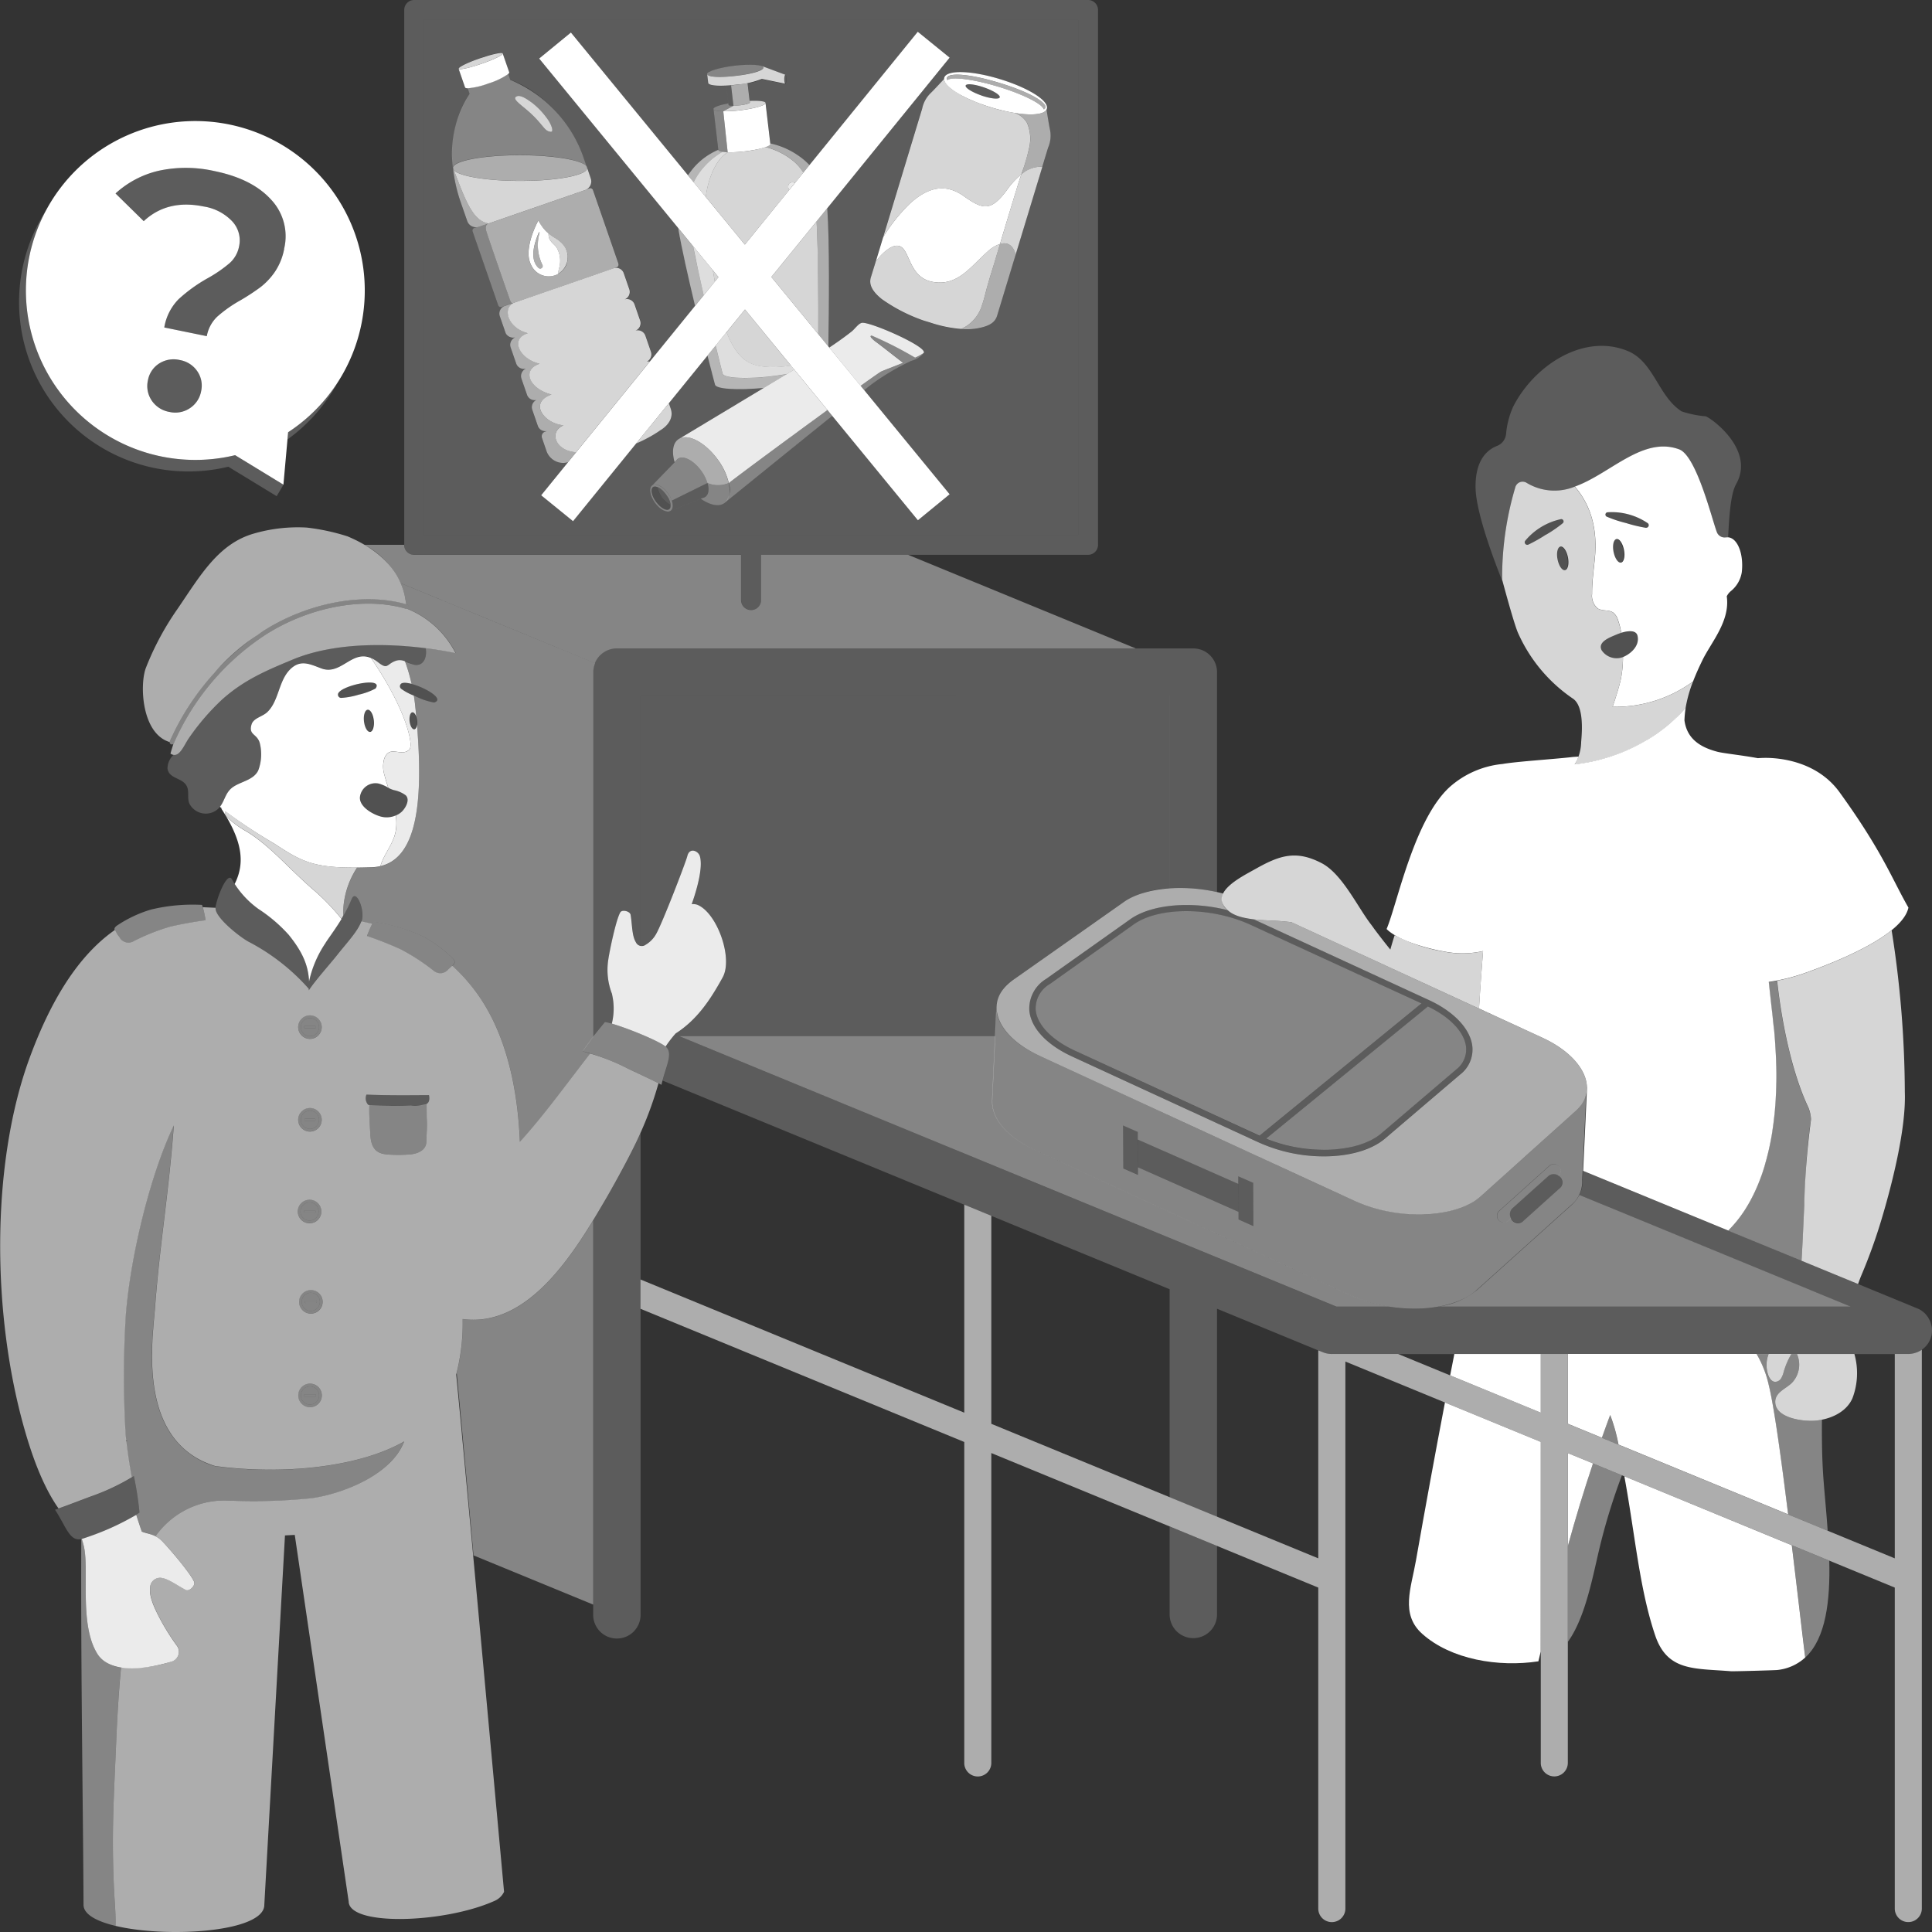 <svg viewBox="0 0 300 300" xmlns="http://www.w3.org/2000/svg"><rect x="0" y="0" width="300" height="300" fill="#333333" stroke="none"/><g fill="#fff"><path d="m 233.25 90 a 49.07 49.07 0 0 1 2.05 -14.31 1.18 1.18 0 0 1 1.7 -.75 8.34 8.34 0 0 0 7.54 .62 c 5.51 -1.97 10.52 -7.85 16.18 -5.78 2.71 .99 5.09 10.84 5.86 12.85 a 1.28 1.28 0 0 0 1.41 .82 l .04 -.01 v .02 a 1.46 1.46 0 0 1 .31 0 c .18 -3.61 .42 -6.82 1.25 -8.3 3.03 -5.37 -4.03 -10.36 -4.76 -10.52 a 16.16 16.16 0 0 1 -3.71 -.76 c -3.6 -2.32 -4.27 -7.55 -8.21 -9.31 -6.96 -3 -14.78 2.26 -17.97 8.63 a 13.23 13.23 0 0 0 -1.08 4.19 2.22 2.22 0 0 1 -1.42 1.86 c -1.43 .56 -3.44 2.13 -3.31 6.64 .12 4.1 3.3 12.23 4.19 14.43 z" opacity=".2"/><path d="m 268.48 83.45 a 1.38 1.38 0 0 0 -.44 0 v -.02 l -.04 .01 a 1.28 1.28 0 0 1 -1.41 -.82 c -.77 -2.01 -3.16 -11.86 -5.86 -12.85 -5.66 -2.07 -10.68 3.81 -16.18 5.78 1.85 2.18 3.59 5.52 3.12 10.93 -.17 1.92 -.47 3.84 -.45 5.77 a 2.52 2.52 0 0 0 .9 2.24 c .71 .42 1.69 .16 2.37 .62 a 2.29 2.29 0 0 1 .75 1.14 11.46 11.46 0 0 1 .51 2.01 c .93 -.29 2.29 -.5 2.52 .46 .37 1.53 -1.01 2.78 -2.19 3.28 -.02 .01 -.04 .01 -.06 .02 a 18.35 18.35 0 0 1 -.3 3.28 c -.3 1.52 -1.31 4.45 -1.31 4.45 a 20.43 20.43 0 0 0 12.49 -3.94 c .41 -1.07 .9 -2.16 1.47 -3.33 1.37 -2.79 4.31 -6.05 3.76 -9.89 a 2.52 2.52 0 0 1 .62 -.79 4.72 4.72 0 0 0 1.71 -2.92 c .32 -2.73 -.57 -5.16 -1.98 -5.43 z m -16.77 3.91 c -.45 .09 -.96 -.67 -1.16 -1.68 s .01 -1.9 .46 -1.98 .96 .67 1.16 1.68 -.01 1.9 -.46 1.98 z m 3.88 -5.4 a 22.58 22.58 0 0 1 -3.09 -.74 19.34 19.34 0 0 1 -3.02 -1 .36 .36 0 0 1 .1 -.67 9.95 9.95 0 0 1 6.3 1.7 .4 .4 0 0 1 -.29 .7 z"/><path d="m 250.4 109.76 s 1.01 -2.93 1.31 -4.45 a 18.35 18.35 0 0 0 .3 -3.28 2.79 2.79 0 0 1 -3.3 -1.05 1.15 1.15 0 0 1 -.14 -.51 c -.02 -1.02 1.66 -1.6 2.55 -1.98 .16 -.07 .37 -.14 .61 -.22 a 11.43 11.43 0 0 0 -.51 -2.01 2.29 2.29 0 0 0 -.75 -1.14 c -.68 -.47 -1.66 -.2 -2.37 -.62 a 2.52 2.52 0 0 1 -.9 -2.24 c -.02 -1.93 .28 -3.85 .45 -5.77 .47 -5.42 -1.26 -8.75 -3.12 -10.93 a 8.34 8.34 0 0 1 -7.53 -.62 1.18 1.18 0 0 0 -1.71 .75 49.08 49.08 0 0 0 -2.04 14.31 s 1.73 6.5 2.42 8.17 a 24.19 24.19 0 0 0 8.63 10.35 c 1.65 1.21 1.37 5.01 1.22 6.71 a 6.95 6.95 0 0 1 -1.01 3.49 c 3.78 -.41 11.61 -2.27 17.23 -8.79 a 20.55 20.55 0 0 1 1.15 -4.1 20.44 20.44 0 0 1 -12.49 3.93 z m -10.35 -26.74 a 22.91 22.91 0 0 1 -2.76 1.56 .4 .4 0 0 1 -.47 -.59 9.95 9.95 0 0 1 5.58 -3.38 .36 .36 0 0 1 .28 .62 19.52 19.52 0 0 1 -2.62 1.8 z m 2.96 5.51 c -.45 .09 -.96 -.67 -1.16 -1.68 s .01 -1.9 .46 -1.98 .96 .67 1.16 1.68 -.01 1.9 -.46 1.98 z" opacity=".8"/><ellipse cx="251.37" cy="85.53" opacity=".15" rx=".82" ry="1.86" transform="matrix(.982 -.187 .187 .982 -11.57 48.57)"/><path d="m 249.59 79.55 a 9.95 9.95 0 0 1 6.3 1.7 .4 .4 0 0 1 -.29 .7 22.58 22.58 0 0 1 -3.09 -.74 19.34 19.34 0 0 1 -3.02 -1 .36 .36 0 0 1 .1 -.67 z" opacity=".15"/><path d="m 242.68 81.22 a 19.36 19.36 0 0 1 -2.63 1.8 22.91 22.91 0 0 1 -2.76 1.56 .4 .4 0 0 1 -.47 -.59 9.95 9.95 0 0 1 5.58 -3.38 .36 .36 0 0 1 .28 .62 z" opacity=".15"/><path d="m 248.57 100.47 c -.02 -1.02 1.66 -1.6 2.55 -1.98 .76 -.32 2.84 -.96 3.13 .24 .37 1.53 -1.01 2.78 -2.19 3.28 a 2.79 2.79 0 0 1 -3.36 -1.03 1.15 1.15 0 0 1 -.13 -.51 z" opacity=".15"/><ellipse cx="242.67" cy="86.7" opacity=".15" rx=".82" ry="1.86" transform="matrix(.982 -.187 .187 .982 -11.94 46.96)"/><path d="m 205.77 178.54 c .18 0 .35 0 .53 -.01 .24 -.01 .48 -.02 .72 -.04 .17 -.01 .34 -.02 .5 -.04 .24 -.02 .47 -.05 .71 -.08 .16 -.02 .32 -.04 .48 -.06 .23 -.04 .46 -.08 .69 -.12 .15 -.03 .3 -.06 .45 -.09 .23 -.05 .45 -.11 .67 -.17 .14 -.04 .28 -.07 .41 -.11 .22 -.07 .43 -.14 .64 -.22 .12 -.04 .25 -.08 .37 -.13 .21 -.09 .42 -.18 .62 -.27 .1 -.05 .21 -.09 .31 -.14 .21 -.11 .41 -.23 .61 -.35 .08 -.05 .16 -.09 .23 -.14 a 7.12 7.12 0 0 0 .74 -.55 l 11.65 -9.93 a 3.93 3.93 0 0 0 1.54 -3.62 c -.31 -2.25 -2.51 -4.55 -5.92 -6.18 l -25.12 20.51 c .09 .04 .17 .07 .26 .11 q .27 .11 .54 .2 .34 .13 .68 .24 c .19 .06 .37 .12 .56 .18 l .7 .2 c .19 .05 .38 .1 .57 .14 q .35 .08 .71 .16 c .19 .04 .38 .08 .57 .11 .24 .04 .48 .08 .72 .12 .19 .03 .38 .06 .57 .08 .24 .03 .48 .06 .73 .08 .19 .02 .38 .04 .56 .05 .25 .02 .49 .03 .73 .04 .18 .01 .36 .02 .55 .02 .23 .01 .47 .01 .72 .01 z" opacity=".4"/><path d="m 162.98 152.82 a 4.37 4.37 0 0 0 -2.16 3.99 c .21 2.31 2.49 4.68 6.09 6.34 l 28.67 13.2 25.14 -20.53 -26.55 -12.22 c -6.09 -2.8 -14.21 -2.83 -18.12 -.06 z" opacity=".4"/><path d="m 234.87 187.61 l 5.54 -4.97 a 1.28 1.28 0 0 1 1.59 -.09 1.03 1.03 0 0 0 -1.42 -1.5 l -7.76 6.97 a 1.04 1.04 0 0 0 1.39 1.55 l .41 -.37 a 1.29 1.29 0 0 1 .25 -1.59 z" opacity=".4"/><path d="m 192.3 183.82 l -15.62 -6.89 .02 4.32 15.62 6.92 z" opacity=".2"/><path d="m 235.74 189.88 a 1.3 1.3 0 0 1 -.87 -2.27 l 5.54 -4.97 a 1.3 1.3 0 0 1 1.74 1.94 l -5.54 4.98 a 1.3 1.3 0 0 1 -.87 .32 z" opacity=".2"/><path d="m 192.32 189.35 l 2.3 1.02 -.03 -6.72 -2.29 -1.01 z" opacity=".2"/><path d="m 174.43 181.42 l 2.27 1 -.03 -6.67 -2.26 -1 z" opacity=".2"/><path d="m 246.27 170.01 c -.01 .04 -.02 .08 -.03 .12 a 4.22 4.22 0 0 1 -.26 .68 c -.03 .06 -.06 .12 -.09 .18 a 4.96 4.96 0 0 1 -.38 .59 c -.05 .06 -.08 .13 -.13 .19 a 6.07 6.07 0 0 1 -.67 .71 l -14.67 13.19 a 8.22 8.22 0 0 1 -.91 .69 c -.08 .05 -.17 .1 -.25 .15 -.26 .16 -.53 .32 -.82 .47 -.08 .04 -.16 .08 -.25 .12 -.32 .15 -.65 .29 -1 .42 l -.16 .06 q -.61 .22 -1.27 .39 c -.56 .14 -1.13 .27 -1.73 .36 h -.02 c -.39 .06 -.79 .11 -1.19 .15 s -.83 .07 -1.25 .08 c -.23 .01 -.46 0 -.69 0 s -.47 .01 -.7 0 c -.43 -.01 -.86 -.03 -1.29 -.07 -.15 -.01 -.3 -.03 -.45 -.04 -.3 -.03 -.59 -.06 -.89 -.1 -.17 -.02 -.34 -.05 -.52 -.08 -.28 -.04 -.55 -.08 -.82 -.13 -.18 -.03 -.36 -.07 -.54 -.11 -.27 -.06 -.53 -.11 -.8 -.18 -.18 -.04 -.36 -.09 -.54 -.13 -.27 -.07 -.54 -.15 -.81 -.23 -.17 -.05 -.34 -.1 -.5 -.15 -.29 -.09 -.58 -.2 -.87 -.3 -.14 -.05 -.28 -.1 -.42 -.15 -.42 -.17 -.84 -.34 -1.25 -.53 l -37 -17.04 -9.38 -4.32 -2.29 -1.05 c -4.46 -2.05 -6.8 -4.98 -6.7 -7.67 h -.02 l -.68 14.74 h .01 c -.04 2.67 2.3 5.55 6.7 7.58 l 48.66 22.41 c 6.95 3.2 15.94 2.86 19.91 -.71 l 14.67 -13.19 a 4.64 4.64 0 0 0 1.69 -3.86 h .01 l .66 -14.06 a 4.26 4.26 0 0 1 -.07 .82 z m -53.95 19.34 v -1.18 l -15.62 -6.92 v 1.18 l -2.27 -1 -.03 -6.67 2.27 1 v 1.18 l 15.62 6.89 v -1.18 l 2.3 1.01 .03 6.72 z m 49.82 -4.78 l -5.54 4.98 a 1.22 1.22 0 0 1 -2 -.36 l -.41 .37 a 1.04 1.04 0 0 1 -1.39 -1.55 l 7.76 -6.97 a 1.03 1.03 0 0 1 1.42 1.5 1.22 1.22 0 0 1 .16 2.03 z" opacity=".4"/><path d="m 239.46 161.12 l -38.92 -17.92 c -.62 -.07 -1.22 -.13 -1.67 -.17 -1.15 -.09 -2.7 -.1 -4.2 -.28 l 27.18 12.52 c 3.87 1.78 6.4 4.43 6.76 7.08 a 4.88 4.88 0 0 1 -1.88 4.5 l -11.65 9.93 c -2.17 1.85 -5.69 2.78 -9.53 2.78 a 24.63 24.63 0 0 1 -10.11 -2.17 l -.72 -.33 -28.23 -13 c -3.98 -1.83 -6.41 -4.44 -6.66 -7.15 a 5.38 5.38 0 0 1 2.58 -4.89 l 13.07 -9.27 c 3.35 -2.38 9.57 -2.85 15.19 -1.41 a 2.02 2.02 0 0 1 -.73 -2.59 c -5.74 -1.49 -12.07 -1.05 -15.5 1.36 l -17.13 12.06 c -4.63 3.26 -2.8 8.59 4.16 11.8 l 48.66 22.41 c 6.95 3.2 15.95 2.86 19.91 -.71 l 14.67 -13.19 c 3.64 -3.28 1.25 -8.36 -5.25 -11.36 z" opacity=".6"/><path d="m 91.73 27.69 l -.57 -1.66 a .39 .39 0 0 1 .01 .08 c 0 1.1 -4.67 1.99 -10.43 1.98 -5.17 0 -9.45 -.73 -10.27 -1.67 .02 .06 .05 .11 .07 .17 1.89 4.99 2.98 7.65 5.26 8.1 l .08 .01 14.96 -5.18 a 1.4 1.4 0 0 0 .31 -.15 1.44 1.44 0 0 0 .58 -1.68 z" opacity=".8"/><path d="m 70.47 26.41 c .82 .94 5.1 1.67 10.27 1.67 5.76 0 10.43 -.88 10.43 -1.98 a .39 .39 0 0 0 -.01 -.08 l -.04 -.12 v -.01 a 1.24 1.24 0 0 0 -.51 -.44 c -.04 -.02 -.08 -.04 -.12 -.06 -.02 -.01 -.04 -.02 -.06 -.03 -1.54 -.73 -5.29 -1.25 -9.68 -1.26 -5.09 0 -9.32 .69 -10.23 1.61 a .57 .57 0 0 0 -.18 .33 l .01 .08 c .03 .08 .08 .18 .12 .29 z" opacity=".6"/><path d="m 79.07 11.2 c 0 -.01 -.01 -.01 -.02 -.01 h .01 l -1 -2.89 c .08 .23 -1.39 .95 -3.28 1.6 s -3.49 1 -3.57 .77 l 1 2.89 h .01 c 0 .01 -.01 .02 0 .02 .03 .08 .17 .12 .39 .13 a 11.78 11.78 0 0 0 3.23 -.75 10.99 10.99 0 0 0 3.07 -1.46 c .12 -.13 .19 -.23 .16 -.3 z"/><path d="m 78.07 8.29 c -.11 -.22 -1.69 .13 -3.56 .77 s -3.33 1.36 -3.28 1.59 v .01 c .08 .23 1.68 -.11 3.57 -.77 s 3.34 -1.37 3.27 -1.6 z" opacity=".8"/><path d="m 82.06 17.3 c 2.4 2.13 2.38 3.04 3.44 3.17 .46 .06 .28 -.74 -.28 -1.69 a 12.01 12.01 0 0 0 -2.58 -2.81 c -.82 -.58 -1.94 -1.42 -2.57 -.92 -.48 .38 .93 1.31 1.99 2.25 z" opacity=".8"/><path d="m 90.64 24.54 a 20.3 20.3 0 0 0 -11.4 -12.14 h -.01 l -.32 -.93 a 10.99 10.99 0 0 1 -3.07 1.46 11.78 11.78 0 0 1 -3.23 .75 l .31 .9 a 17.05 17.05 0 0 0 -2.6 11.44 .57 .57 0 0 1 .18 -.33 c .91 -.92 5.14 -1.61 10.23 -1.61 4.38 0 8.14 .52 9.68 1.26 .02 .01 .04 .02 .06 .03 .04 .02 .08 .04 .12 .06 a 1.26 1.26 0 0 1 .51 .44 z m -5.15 -4.07 c -1.06 -.14 -1.04 -1.05 -3.44 -3.17 -1.05 -.94 -2.46 -1.87 -1.99 -2.25 .63 -.5 1.75 .34 2.57 .92 a 12.01 12.01 0 0 1 2.58 2.81 c .56 .95 .74 1.75 .28 1.69 z" opacity=".4"/><path d="m 75.88 34.69 l -1.51 .52 a 1.49 1.49 0 0 1 -.33 .07 l -.39 .13 a .42 .42 0 0 0 -.26 .53 l 3.97 11.47 a .42 .42 0 0 0 .53 .26 l 1.98 -.69 c .04 -.02 .09 -.04 .14 -.06 -.65 .27 -.68 .05 -1.02 -.93 -1.69 -4.84 -3.11 -8.96 -3.45 -10.03 -.33 -1.02 .11 -1.2 .34 -1.28" opacity=".4"/><path d="m 75.8 34.68 c -2.28 -.45 -3.37 -3.11 -5.26 -8.1 -.02 -.06 -.05 -.12 -.07 -.17 a .62 .62 0 0 1 -.12 -.21 24.54 24.54 0 0 0 1.11 4.98 l 1.09 3.14 a 1.45 1.45 0 0 0 1.83 .89 l 1.51 -.52 z" opacity=".6"/><path d="m 96.04 40.96 l -3.97 -11.47 a .42 .42 0 0 0 -.53 -.26 l -.39 .14 a 1.4 1.4 0 0 1 -.31 .15 s -14.95 5.18 -14.96 5.18 c -.23 .08 -.67 .27 -.34 1.28 .34 1.07 1.76 5.19 3.45 10.03 .34 .98 .37 1.2 1.02 .93 -.05 .02 -.09 .04 -.14 .06 l 15.9 -5.5 a .42 .42 0 0 0 .26 -.53 z m -9.45 1.61 a 2.99 2.99 0 0 1 -4.02 -1.22 4.26 4.26 0 0 1 -.35 -.82 c -.47 -1.53 .15 -3.98 1.36 -6.28 .07 .11 .13 .22 .19 .32 l .03 .05 c .06 .1 .12 .19 .18 .28 l .03 .05 c .06 .09 .12 .17 .18 .25 l .02 .03 c .06 .08 .12 .16 .18 .23 l .01 .01 c .06 .07 .12 .14 .19 .21 l .02 .03 q .09 .1 .18 .19 l .02 .02 q .19 .19 .38 .34 a 9.49 9.49 0 0 0 .99 .69 l .18 .11 .03 .02 c .07 .04 .13 .09 .19 .13 l .03 .02 c .06 .05 .13 .09 .19 .14 l .02 .01 c .07 .05 .13 .11 .2 .17 a 3.55 3.55 0 0 1 .81 1.02 c .05 .09 .09 .18 .12 .28 .01 .04 .02 .07 .04 .1 .02 .06 .04 .12 .06 .18 s .02 .09 .03 .14 .03 .1 .03 .14 .02 .11 .02 .17 c 0 .04 .01 .08 .02 .12 .01 .06 .01 .13 .01 .19 v .09 a 1.52 1.52 0 0 1 -.01 .21 v .07 c -.01 .08 -.02 .15 -.03 .23 a .1 .1 0 0 1 -.01 .05 c -.02 .08 -.04 .16 -.06 .25 l -.01 .03 q -.04 .13 -.09 .26 v .01 a 2.93 2.93 0 0 1 -1.36 1.48 z" opacity=".6"/><path d="m 86.83 41.6 a 4.09 4.09 0 0 0 -.41 -3.19 c -.35 -.46 -.87 -.79 -1.1 -1.31 a 1.89 1.89 0 0 1 -.14 -.85 q -.18 -.15 -.38 -.34 l -.02 -.02 q -.09 -.09 -.18 -.19 l -.02 -.03 c -.06 -.07 -.12 -.14 -.19 -.21 v -.01 c -.06 -.07 -.12 -.15 -.18 -.23 l -.01 -.02 c -.06 -.08 -.12 -.17 -.18 -.25 l -.03 -.05 c -.06 -.09 -.12 -.18 -.18 -.28 l -.03 -.05 c -.06 -.1 -.13 -.21 -.19 -.32 -1.21 2.3 -1.83 4.75 -1.36 6.28 a 4.26 4.26 0 0 0 .35 .82 2.99 2.99 0 0 0 4.02 1.22 c .02 -.01 .05 -.03 .07 -.04 a 4.17 4.17 0 0 1 .16 -.93 z m -3.19 .02 c -.82 -.74 -1.36 -2.28 .03 -5.53 a .07 .07 0 0 1 .12 .04 6.94 6.94 0 0 0 .43 4.99 .39 .39 0 0 1 -.58 .5 z"/><path d="m 83.8 36.14 a .07 .07 0 0 0 -.12 -.04 c -1.39 3.25 -.86 4.79 -.03 5.53 a .39 .39 0 0 0 .58 -.49 6.94 6.94 0 0 1 -.43 -5 z" opacity=".6"/><path d="m 88.03 40.78 l .01 -.03 c .02 -.08 .04 -.16 .06 -.25 a .1 .1 0 0 1 .01 -.05 c .01 -.08 .03 -.15 .03 -.23 v -.07 c 0 -.07 .01 -.14 .01 -.21 v -.09 a 1.37 1.37 0 0 0 -.01 -.19 .94 .94 0 0 0 -.02 -.12 c -.01 -.06 -.01 -.11 -.02 -.17 s -.02 -.1 -.03 -.14 -.02 -.09 -.03 -.14 -.04 -.12 -.06 -.18 c -.01 -.04 -.02 -.07 -.04 -.1 -.04 -.09 -.08 -.18 -.12 -.28 a 3.54 3.54 0 0 0 -.82 -1 c -.07 -.06 -.13 -.12 -.2 -.17 l -.02 -.01 c -.06 -.05 -.13 -.1 -.19 -.14 l -.03 -.02 c -.06 -.04 -.13 -.09 -.19 -.13 l -.03 -.02 -.18 -.11 a 9.49 9.49 0 0 1 -.99 -.69 1.89 1.89 0 0 0 .14 .85 c .23 .52 .75 .86 1.1 1.31 a 4.09 4.09 0 0 1 .41 3.19 4.17 4.17 0 0 0 -.17 .93 2.93 2.93 0 0 0 1.28 -1.48 v -.01 a 2.42 2.42 0 0 0 .1 -.25 z" opacity=".8"/><path d="m 147.46 76.75 l -27.68 -33.74 27.68 -34.06 -4.95 -4.02 -26.85 33.05 -27.01 -32.93 -4.93 4.04 27.84 33.94 -27.53 33.88 4.95 4.02 26.7 -32.87 26.85 32.73 z"/><path d="m 116.41 15.67 l .03 .23 c .02 .15 -.71 .36 -1.62 .46 a 8.62 8.62 0 0 1 -.92 .06 l -1.59 .85 a 19.99 19.99 0 0 0 2.6 -.15 c 2.23 -.26 4.01 -.77 3.96 -1.14 -.03 -.26 -1.04 -.37 -2.46 -.31 z" opacity=".8"/><path d="m 102.79 77.25 a 3.38 3.38 0 0 1 -.69 -1.64 .71 .71 0 0 0 -.69 .01 c -.43 .32 -.22 1.34 .47 2.29 s 1.6 1.47 2.04 1.15 a .71 .71 0 0 0 .22 -.65 3.39 3.39 0 0 1 -1.35 -1.16 z" fill-rule="evenodd" opacity=".15"/><path d="m 118.87 15.99 c .04 .36 -1.73 .87 -3.96 1.14 a 19.99 19.99 0 0 1 -2.6 .15 l .68 6.37 a 19.7 19.7 0 0 0 2.67 -.15 c 2.23 -.26 4.01 -.77 3.96 -1.14 z"/><path d="m 110.79 16.94 l .75 6.37 c .02 .2 .58 .31 1.45 .33 l -.68 -6.37 c -.91 -.01 -1.5 -.13 -1.52 -.33 z" opacity=".4"/><path d="m 113.13 16.28 l -.03 -.23 c -1.4 .27 -2.35 .62 -2.32 .88 .02 .2 .61 .32 1.52 .34 l 1.59 -.85 c -.45 .01 -.75 -.04 -.76 -.14 z" opacity=".4"/><ellipse cx="121.94" cy="12.32" opacity=".2" rx=".71" ry=".16" transform="matrix(.009 -1 1 .009 108.5 134.14)"/><path d="m 121.95 11.61 l -3.68 -1.37 h -.01 c .17 .07 .27 .15 .28 .24 .05 .44 -1.6 .99 -4.27 1.3 s -4.41 .16 -4.46 -.28 l .16 1.37 c .05 .44 1.79 .59 4.46 .27 a 13.13 13.13 0 0 0 3.87 -.89 l 3.63 .75 c -.09 0 -.15 -.32 -.15 -.71 s .08 -.68 .17 -.68 z" opacity=".8"/><ellipse cx="114.18" cy="11" opacity=".4" rx="4.4" ry=".79" transform="matrix(.993 -.117 .117 .993 -.5 13.43)"/><path d="m 114.43 13.16 c -.32 .04 -.62 .07 -.91 .09 l .37 3.17 a 8.62 8.62 0 0 0 .92 -.06 c .91 -.11 1.64 -.32 1.62 -.46 l -.35 -2.98 c -.49 .08 -1.04 .17 -1.65 .24 z" opacity=".6"/><path d="m 112.78 13.3 l .35 2.98 c .01 .09 .31 .14 .76 .14 l -.37 -3.17 c -.26 .02 -.5 .04 -.74 .05 z" opacity=".2"/><g fill-rule="evenodd"><path d="m 111.42 71.33 c -1.99 -2.73 -4.72 -4.12 -6.12 -3.1 -.84 .61 -1 1.96 -.55 3.54 l .29 -.3 a .96 .96 0 0 1 .21 -.22 c .83 -.6 2.46 .22 3.64 1.85 a 6.26 6.26 0 0 1 .96 1.9 4.23 4.23 0 0 0 3.3 .01 10.09 10.09 0 0 0 -1.73 -3.68 z" opacity=".6"/><path d="m 113.16 75.01 a 4.23 4.23 0 0 1 -3.3 -.01 c .28 .95 .19 1.77 -.32 2.14 a 1.02 1.02 0 0 1 -.43 .18 l -.3 .12 c 1.42 .99 2.82 1.31 3.69 .67 .76 -.56 .96 -1.72 .66 -3.1 z" opacity=".4"/><path d="m 103.72 76.6 a 4.35 4.35 0 0 1 .6 1.14 l 5.54 -2.74 a 6.25 6.25 0 0 0 -.96 -1.9 c -1.18 -1.63 -2.81 -2.45 -3.64 -1.85 a .96 .96 0 0 0 -.21 .22 l -3.77 3.89 c .55 -.41 1.65 .15 2.44 1.24 z" opacity=".4"/><path d="m 109.86 75 l -5.54 2.74 c .24 .7 .2 1.31 -.17 1.58 l 4.96 -2 a 1.02 1.02 0 0 0 .43 -.18 c .51 -.37 .6 -1.19 .32 -2.14 z" opacity=".2"/><path d="m 103.72 76.6 c -.8 -1.09 -1.89 -1.65 -2.45 -1.24 s -.36 1.62 .43 2.71 1.89 1.65 2.45 1.24 .37 -1.62 -.43 -2.71 z m .19 2.47 c -.43 .32 -1.34 -.2 -2.04 -1.15 s -.9 -1.98 -.47 -2.29 1.34 .2 2.04 1.15 .91 1.97 .47 2.29 z" opacity=".4"/><path d="m 102.1 75.61 a 3.89 3.89 0 0 0 2.04 2.8 3.91 3.91 0 0 0 -2.04 -2.8 z" opacity=".2"/></g><path d="m 65.85 3.09 v 79.97 h 101.57 v -79.97 z m 29.45 38.58 a 1.25 1.25 0 0 1 1.59 .77 l .86 2.49 a 1.22 1.22 0 0 1 .07 .48 1.25 1.25 0 0 1 -.82 1.09 1.25 1.25 0 0 1 1.57 .78 l .86 2.49 a 1.24 1.24 0 0 1 .06 .41 c 0 .03 .01 .05 .01 .08 a 1.26 1.26 0 0 1 -.4 .84 1.22 1.22 0 0 1 -.41 .26 1.24 1.24 0 0 1 .43 -.05 c .02 0 .04 -.01 .05 -.01 a 1.25 1.25 0 0 1 1.07 .84 l .86 2.49 a 1.25 1.25 0 0 1 -.65 1.54 1.26 1.26 0 0 1 .47 -.02 l 7.04 -8.66 c -1.05 -4.35 -2.08 -8.93 -2.61 -12.04 l -21.63 -26.36 4.93 -4.04 18.19 22.18 c .28 -.4 .57 -.79 .86 -1.14 a 10.47 10.47 0 0 1 3.84 -2.8 v .03 l -.75 -6.37 c -.03 -.27 .92 -.61 2.32 -.88 l .03 .23 -.35 -2.98 c .14 -.01 .28 -.02 .43 -.03 -1.96 .14 -3.2 -.02 -3.24 -.39 l -.16 -1.37 c -.05 -.44 1.6 -.99 4.27 -1.3 2.2 -.26 3.76 -.2 4.26 .08 a .67 .67 0 0 0 -.08 -.05 l 3.68 1.37 c .09 0 .15 .32 .15 .71 s -.08 .71 -.16 .71 l -3.63 -.75 a 9.17 9.17 0 0 1 -2.33 .66 c .04 -.01 .08 -.01 .11 -.02 l .33 2.76 c 1.42 -.06 2.43 .05 2.46 .32 a .18 .18 0 0 1 -.07 .14 .18 .18 0 0 0 .07 -.14 l .75 6.37 -.01 -.07 a 11.97 11.97 0 0 1 4.34 1.88 9.91 9.91 0 0 1 1.74 1.48 l 16.81 -20.75 4.95 4.02 -19 23.38 c .37 5.14 .27 15.77 .18 21.47 l .14 .18 c 2 -1.35 3.24 -2.32 3.49 -2.51 .49 -.38 1.05 -1.25 1.6 -1.34 1.21 -.19 9.49 3.41 9.62 4.53 a .3 .3 0 0 1 -.03 .15 3.64 3.64 0 0 1 -1.96 1.23 37.02 37.02 0 0 0 -5.88 3.44 c -.13 .09 -.65 .5 -1.42 1.11 l 13.26 16.16 -4.93 4.04 -13.3 -16.22 c -6.4 5.16 -15.44 12.48 -16.6 13.43 a 1.77 1.77 0 0 0 .19 -.25 1.71 1.71 0 0 1 -.32 .35 c -.87 .64 -2.28 .32 -3.69 -.67 l .3 -.12 -4.96 2 c -.56 .41 -1.65 -.15 -2.45 -1.24 s -.99 -2.3 -.43 -2.71 l 3.77 -3.89 -.29 .3 c -.45 -1.58 -.29 -2.93 .55 -3.54 a 1.6 1.6 0 0 1 .42 -.19 1.74 1.74 0 0 0 -.19 .06 c 1.27 -.77 7.67 -4.61 13.1 -7.88 -4.23 .39 -7.53 .18 -7.61 -.54 0 0 -.47 -1.79 -1.16 -4.47 l -6.01 7.39 .3 .85 a 2.28 2.28 0 0 1 .04 1.38 2.77 2.77 0 0 1 -.49 .96 4.24 4.24 0 0 1 -1.2 1.03 c -.34 .2 -.62 .39 -.91 .56 a 15.93 15.93 0 0 1 -2.84 1.47 l -9.8 12.06 -4.92 -4 4.17 -5.14 a 3.23 3.23 0 0 1 -.74 .08 2.63 2.63 0 0 1 -2.58 -1.73 l -.52 -1.5 -.21 -.61 a .71 .71 0 0 1 .11 -.69 .76 .76 0 0 1 .36 -.29 l .3 -.1 a 1.25 1.25 0 0 1 -1.2 -.42 1.24 1.24 0 0 1 -.23 -.4 l -.86 -2.49 a 1.26 1.26 0 0 1 .5 -1.43 1.22 1.22 0 0 1 .16 -.11 h -.02 a 1.25 1.25 0 0 1 -1.45 -.81 l -.86 -2.49 a 1.25 1.25 0 0 1 .74 -1.58 1.25 1.25 0 0 1 -1.56 -.78 l -.86 -2.49 a 1.25 1.25 0 0 1 .75 -1.58 1.07 1.07 0 0 1 -1.42 -.53 1.15 1.15 0 0 1 -.15 -.25 l -.43 -1.24 -.42 -1.23 a 1.25 1.25 0 0 1 .77 -1.59 l -.49 .16 a .39 .39 0 0 1 -.14 .02 h -.02 a .42 .42 0 0 1 -.37 -.28 l -3.96 -11.46 a .42 .42 0 0 1 .19 -.49 .46 .46 0 0 1 .07 -.04 l .39 -.13 a 1.51 1.51 0 0 1 -1.5 -.96 l -1.09 -3.14 a 24.49 24.49 0 0 1 -1.11 -4.99 .62 .62 0 0 0 .12 .21 c -.05 -.11 -.09 -.21 -.13 -.29 l -.01 -.08 a .46 .46 0 0 1 .02 -.05 .46 .46 0 0 0 -.02 .05 q -.1 -.85 -.12 -1.65 t .02 -1.57 a 16 16 0 0 1 .43 -2.92 q .17 -.7 .4 -1.38 a 20.08 20.08 0 0 1 1.87 -3.93 l -.16 -.45 -.16 -.45 c -.22 0 -.36 -.04 -.39 -.13 v -.02 h -.01 l -.57 -1.66 -.43 -1.23 v -.01 c -.02 -.09 .18 -.25 .52 -.44 .17 -.09 .39 -.2 .62 -.31 .49 -.22 1.09 -.47 1.77 -.72 .12 -.04 .24 -.09 .36 -.13 .7 -.24 1.36 -.44 1.92 -.59 .37 -.1 .7 -.17 .96 -.21 .39 -.06 .64 -.06 .68 .02 l 1 2.89 h -.01 c 0 .01 .01 .01 .02 .01 .03 .07 -.04 .17 -.16 .28 l .32 .93 h .01 a 16.85 16.85 0 0 1 2.85 1.4 20.89 20.89 0 0 1 8.56 10.74 l .47 1.35 a .82 .82 0 0 0 -.19 -.23 c .01 .01 .02 .02 .03 .04 a .84 .84 0 0 1 .16 .19 v .01 l .04 .12 .38 1.1 .2 .56 a 1.43 1.43 0 0 1 -.58 1.68 l .2 -.07 .2 -.07 a .39 .39 0 0 1 .16 -.02 .42 .42 0 0 1 .37 .28 l 1.63 4.72 2.35 6.78 a .42 .42 0 0 1 -.26 .53 z m 67.48 -18.82 s -.36 1.18 -.93 3.05 l -4.15 13.65 -2.88 9.48 c -.3 .98 -1.06 1.63 -3.18 1.99 -.12 .02 -.24 .04 -.36 .05 l -.12 .01 c -.1 .01 -.2 .02 -.29 .03 l -.18 .01 c -.08 0 -.17 .01 -.25 .01 s -.14 0 -.22 0 h -.12 c -.28 0 -.56 -.01 -.85 -.03 a 20.08 20.08 0 0 1 -4.84 -1 l -.96 -.29 a 25.77 25.77 0 0 1 -6.53 -3.34 c -1.67 -1.33 -2 -2.41 -1.7 -3.39 .29 -.96 .76 -2.5 .78 -2.56 l 1.09 -3.59 c .02 -.07 5.74 -18.92 6.08 -20.02 a 4.65 4.65 0 0 1 1.35 -2.45 c .53 -.52 1.55 -1.62 2.06 -2.17 v .01 a .74 .74 0 0 1 .03 -.23 c .37 -1.23 4.17 -1.14 8.63 .22 s 7.67 3.39 7.3 4.62 a .72 .72 0 0 1 -.08 .16 c 0 -.01 .02 -.02 .02 -.03 .11 .68 .36 2.25 .52 3.03 a 4.63 4.63 0 0 1 -.24 2.78 z" opacity=".2"/><path d="m 161.85 25.89 c .56 -1.86 .93 -3.05 .93 -3.05 a 4.64 4.64 0 0 0 .24 -2.78 c -.16 -.78 -.41 -2.35 -.52 -3.03 -.42 .77 -2.36 .93 -4.97 .5 a 3.55 3.55 0 0 1 1.94 1.52 6.24 6.24 0 0 1 .32 4.03 39.86 39.86 0 0 1 -1.18 3.99 4.6 4.6 0 0 1 3.24 -1.18 z" opacity=".6"/><path d="m 154.83 49.02 l 2.88 -9.48 c -.32 -1.31 -1.16 -2.03 -2.43 -1.66 -.43 1.43 -.79 2.63 -.98 3.28 -.33 1.12 -.7 2.24 -1.01 3.37 -.25 .93 -.46 1.87 -.78 2.78 a 5.96 5.96 0 0 1 -2.72 3.5 c -.18 .1 -.36 .19 -.54 .28 q .43 .03 .85 .03 h .34 c .08 0 .17 -.01 .25 -.01 l .18 -.01 c .1 -.01 .2 -.02 .29 -.03 l .12 -.01 c .12 -.02 .25 -.03 .36 -.05 2.12 -.36 2.89 -1.01 3.19 -1.99 z" opacity=".6"/><path d="m 162.35 16.72 c .23 -.74 -2.21 -2.34 -7.18 -3.85 s -7.88 -1.53 -8.11 -.79 a .46 .46 0 0 0 .02 .29 .08 .08 0 0 0 .05 .05 .08 .08 0 0 0 .07 -.01 c .74 -.53 4.08 -.08 7.79 1.05 s 6.74 2.61 7.06 3.46 c .01 .02 .05 .05 .05 .05 a .08 .08 0 0 0 .07 -.01 .46 .46 0 0 0 .18 -.24 z" opacity=".6"/><path d="m 157.71 39.54 l 4.15 -13.65 a 4.6 4.6 0 0 0 -3.26 1.18 c -.15 .43 -.25 .71 -.25 .73 -.52 1.57 -2.01 6.54 -3.07 10.09 1.27 -.39 2.1 .34 2.43 1.65 z" opacity=".8"/><path d="m 137.11 36.92 l .02 -.07 a 26.49 26.49 0 0 1 4.16 -5.24 c 2.54 -2.28 5.3 -3.38 8.46 -1.09 2.86 2.03 4.14 2.37 6.65 -1.08 a 12.07 12.07 0 0 1 2.19 -2.36 32.01 32.01 0 0 0 1.19 -4 6.24 6.24 0 0 0 -.32 -4.03 3.55 3.55 0 0 0 -1.94 -1.52 q -.41 -.07 -.85 -.16 h -.01 l -.4 -.08 -.1 -.02 -.33 -.07 -.13 -.03 -.3 -.07 -.15 -.04 c -.1 -.02 -.19 -.05 -.29 -.08 l -.16 -.04 -.31 -.09 -.14 -.04 c -.15 -.04 -.3 -.09 -.45 -.13 l -.38 -.12 -.12 -.04 -.26 -.09 -.13 -.04 -.26 -.09 -.11 -.04 c -.12 -.04 -.24 -.08 -.35 -.13 l -.04 -.02 q -.16 -.06 -.31 -.11 l -.12 -.05 -.22 -.09 -.13 -.05 -.21 -.08 -.13 -.05 c -.1 -.04 -.19 -.08 -.28 -.12 l -.12 -.05 -.2 -.09 -.14 -.07 -.15 -.07 -.15 -.07 -.14 -.07 -.15 -.07 -.11 -.06 c -.1 -.05 -.2 -.1 -.3 -.16 l -.09 -.05 c -.06 -.03 -.11 -.06 -.16 -.09 l -.08 -.05 c -.06 -.03 -.11 -.06 -.16 -.09 l -.06 -.04 c -.19 -.11 -.38 -.23 -.55 -.34 l -.01 -.01 c -.06 -.04 -.11 -.07 -.16 -.11 l -.03 -.02 -.16 -.11 h -.01 a 6.78 6.78 0 0 1 -.59 -.48 3.1 3.1 0 0 1 -.55 -.65 c -.01 -.02 -.02 -.04 -.03 -.05 a 1.08 1.08 0 0 1 -.15 -.49 v -.01 c -.51 .55 -1.53 1.65 -2.06 2.17 a 4.65 4.65 0 0 0 -1.35 2.45 c -.34 1.11 -6.08 20.04 -6.08 20.04 z" opacity=".8"/><path d="m 152.51 47.31 c .32 -.91 .52 -1.85 .78 -2.78 .31 -1.13 .67 -2.25 1.01 -3.37 .19 -.64 .55 -1.84 .98 -3.28 a 5.44 5.44 0 0 0 -1.98 1.22 c -2.67 2.38 -4.65 5.39 -8.49 4.67 s -3.44 -5.21 -5.28 -5.59 c -1.16 -.24 -2.66 1.25 -3.54 2.4 l .03 -.09 s -.49 1.59 -.79 2.57 .03 2.05 1.7 3.39 a 25.77 25.77 0 0 0 6.53 3.34 l .96 .29 a 20.08 20.08 0 0 0 4.84 1 c .18 -.09 .36 -.18 .54 -.28 a 5.95 5.95 0 0 0 2.71 -3.49 z" opacity=".8"/><path d="m 162.55 16.9 c .38 -1.23 -2.83 -3.26 -7.3 -4.62 s -8.26 -1.45 -8.63 -.22 2.83 3.26 7.3 4.62 8.26 1.45 8.63 .22 z m -10.17 -2.08 c -1.46 -.51 -2.55 -1.2 -2.43 -1.54 s 1.4 -.21 2.86 .3 2.55 1.2 2.43 1.54 -1.39 .21 -2.85 -.29 z m 9.71 2.14 a .08 .08 0 0 1 -.05 -.05 c -.32 -.85 -3.35 -2.34 -7.06 -3.46 s -7.06 -1.58 -7.79 -1.05 a .08 .08 0 0 1 -.07 .01 .08 .08 0 0 1 -.05 -.05 .46 .46 0 0 1 -.02 -.29 c .23 -.74 3.14 -.72 8.11 .79 s 7.4 3.11 7.18 3.85 a .45 .45 0 0 1 -.18 .23 .08 .08 0 0 1 -.07 .01 z"/><path d="m 158.6 27.07 a 12.1 12.1 0 0 0 -2.2 2.37 c -2.51 3.45 -3.79 3.1 -6.65 1.08 -3.16 -2.3 -5.92 -1.2 -8.46 1.09 a 26.49 26.49 0 0 0 -4.16 5.24 l -1.13 3.73 c .88 -1.15 2.38 -2.64 3.54 -2.4 1.83 .38 1.44 4.88 5.28 5.59 s 5.82 -2.29 8.49 -4.67 a 5.43 5.43 0 0 1 1.97 -1.22 c 1.06 -3.54 2.56 -8.51 3.07 -10.09 0 -.01 .1 -.29 .25 -.72 z"/><path d="m 152.39 14.83 c -1.46 -.51 -2.55 -1.2 -2.43 -1.54 s 1.4 -.21 2.86 .3 2.55 1.2 2.43 1.54 -1.4 .2 -2.86 -.3 z" opacity=".2"/><path d="m 87.51 66.04 c -2.21 .92 -1.41 3.71 1.52 4.14 .13 .02 .27 .03 .43 .04 l 11.44 -14.08 a 1.22 1.22 0 0 0 -.47 .02 1.25 1.25 0 0 0 .65 -1.54 l -.86 -2.49 a 1.25 1.25 0 0 0 -1.56 -.78 1.25 1.25 0 0 0 .74 -1.58 l -.86 -2.49 a 1.25 1.25 0 0 0 -1.57 -.78 1.25 1.25 0 0 0 .75 -1.58 l -.86 -2.49 a 1.25 1.25 0 0 0 -1.59 -.77 l -15.51 5.37 c -1.82 .91 -.83 3.93 2.19 4.71 -2.88 .92 -1.17 4.06 1.84 4.74 -2.94 1.01 -1.45 3.98 1.85 4.78 -3.61 1.26 -1.16 4.51 1.87 4.78 z" opacity=".8"/><path d="m 103.86 62.61 l -5.09 6.26 a 20.98 20.98 0 0 0 3.74 -2.04 c 1.26 -.75 2.12 -1.99 1.64 -3.37 z" opacity=".8"/><path d="m 84.93 66.93 l -.3 .1 a .77 .77 0 0 0 -.47 .98 l .73 2.12 a 2.73 2.73 0 0 0 3.31 1.64 l 1.26 -1.56 c -.15 -.01 -.3 -.03 -.43 -.04 -2.93 -.43 -3.73 -3.22 -1.52 -4.14 -3.04 -.27 -5.49 -3.51 -1.85 -4.77 -3.3 -.79 -4.79 -3.77 -1.85 -4.78 -3.01 -.69 -4.72 -3.82 -1.84 -4.74 -3.02 -.78 -4 -3.81 -2.19 -4.71 l -1.4 .48 a 1.25 1.25 0 0 0 -.77 1.59 l .86 2.49 a 1.25 1.25 0 0 0 1.57 .78 1.25 1.25 0 0 0 -.75 1.58 l .86 2.49 a 1.25 1.25 0 0 0 1.56 .78 1.25 1.25 0 0 0 -.74 1.58 l .86 2.49 a 1.25 1.25 0 0 0 1.47 .81 1.25 1.25 0 0 0 -.65 1.54 l .86 2.49 a 1.25 1.25 0 0 0 1.42 .8 z" opacity=".6"/><path d="m 126.8 34.37 l -7.02 8.64 7.28 8.88 c .02 -4.88 0 -12.74 -.26 -17.52 z" opacity=".8"/><path d="m 109.59 30.58 l 6.07 7.4 6.89 -8.47 a .99 .99 0 0 1 -.02 -1 .83 .83 0 0 1 .92 -.11 l 1.3 -1.6 a 7.62 7.62 0 0 0 -1.49 -1.74 11.19 11.19 0 0 0 -4.36 -2.22 16.52 16.52 0 0 1 -3.24 .66 19.7 19.7 0 0 1 -2.67 .15 c -1.68 .99 -3 3.77 -3.4 6.93 z" opacity=".8"/><path d="m 115.68 48.06 l -2.87 3.54 c 1.79 4.39 3.61 5.43 7.39 5.41 a 18.58 18.58 0 0 0 2.62 -.24 z" opacity=".8"/><path d="m 110.99 43.73 l .57 -.7 -.87 -1.06 c .1 .59 .2 1.18 .3 1.76 z" opacity=".8"/><path d="m 123.44 28.4 a .83 .83 0 0 0 -.92 .11 .99 .99 0 0 0 .02 1 z" opacity=".9"/><path d="m 124.75 26.8 l .94 -1.16 a 9.91 9.91 0 0 0 -1.74 -1.48 11.97 11.97 0 0 0 -4.34 -1.88 l .01 .07 c .02 .14 -.25 .31 -.72 .48 a 11.19 11.19 0 0 1 4.36 2.22 7.62 7.62 0 0 1 1.49 1.75 z" opacity=".6"/><path d="m 128.46 32.33 l -1.66 2.04 c .25 4.78 .27 12.64 .26 17.52 l 1.57 1.92 c .1 -5.7 .2 -16.34 -.17 -21.48 z" opacity=".6"/><path d="m 109.27 45.84 l 1.72 -2.11 c -.1 -.58 -.2 -1.17 -.3 -1.76 l -3.05 -3.72 c .45 2.28 1.03 4.96 1.63 7.59 z" opacity=".6"/><path d="m 109.27 45.84 l 1.72 -2.11 c -.1 -.58 -.2 -1.17 -.3 -1.76 l -3.05 -3.72 c .45 2.28 1.03 4.96 1.63 7.59 z" opacity=".6"/><path d="m 109.59 30.58 c .4 -3.17 1.72 -5.94 3.4 -6.94 a 7.12 7.12 0 0 1 -.8 -.06 11.56 11.56 0 0 0 -3.76 3.48 9.21 9.21 0 0 0 -.71 1.24 z" opacity=".6"/><path d="m 109.59 30.58 c .4 -3.17 1.72 -5.94 3.4 -6.94 a 7.12 7.12 0 0 1 -.8 -.06 11.56 11.56 0 0 0 -3.76 3.48 9.21 9.21 0 0 0 -.71 1.24 z" opacity=".6"/><path d="m 122.82 56.76 a 18.68 18.68 0 0 1 -2.62 .24 c -3.78 .02 -5.6 -1.02 -7.39 -5.41 l -1.68 2.07 c .63 2.57 1.07 4.31 1.07 4.31 .09 .73 3.48 .93 7.58 .45 .86 -.1 1.67 -.22 2.43 -.36 l 1.13 -.68 z" opacity=".6"/><path d="m 122.82 56.76 a 18.68 18.68 0 0 1 -2.62 .24 c -3.78 .02 -5.6 -1.02 -7.39 -5.41 l -1.68 2.07 c .63 2.57 1.07 4.31 1.07 4.31 .09 .73 3.48 .93 7.58 .45 .86 -.1 1.67 -.22 2.43 -.36 l 1.13 -.68 z" opacity=".6"/><path d="m 112.19 57.98 s -.44 -1.74 -1.07 -4.31 l -1.26 1.55 c .68 2.68 1.16 4.47 1.16 4.47 .08 .72 3.38 .93 7.61 .54 1.27 -.76 2.48 -1.5 3.57 -2.15 -.76 .14 -1.58 .26 -2.43 .36 -4.1 .47 -7.49 .27 -7.58 -.46 z" opacity=".4"/><path d="m 112.19 57.98 s -.44 -1.74 -1.07 -4.31 l -1.26 1.55 c .68 2.68 1.16 4.47 1.16 4.47 .08 .72 3.38 .93 7.61 .54 1.27 -.76 2.48 -1.5 3.57 -2.15 -.76 .14 -1.58 .26 -2.43 .36 -4.1 .47 -7.49 .27 -7.58 -.46 z" opacity=".4"/><path d="m 109.27 45.84 c -.6 -2.64 -1.19 -5.31 -1.64 -7.59 l -2.31 -2.81 c .53 3.12 1.57 7.69 2.61 12.04 z" opacity=".4"/><path d="m 109.27 45.84 c -.6 -2.64 -1.19 -5.31 -1.64 -7.59 l -2.31 -2.81 c .53 3.12 1.57 7.69 2.61 12.04 z" opacity=".4"/><path d="m 107.72 28.3 a 9.21 9.21 0 0 1 .71 -1.24 11.56 11.56 0 0 1 3.76 -3.48 c -.4 -.06 -.64 -.15 -.65 -.28 v -.03 a 10.47 10.47 0 0 0 -3.84 2.8 c -.3 .36 -.58 .74 -.86 1.14 z" opacity=".4"/><path d="m 107.72 28.3 a 9.21 9.21 0 0 1 .71 -1.24 11.56 11.56 0 0 1 3.76 -3.48 c -.4 -.06 -.64 -.15 -.65 -.28 v -.03 a 10.47 10.47 0 0 0 -3.84 2.8 c -.3 .36 -.58 .74 -.86 1.14 z" opacity=".4"/><path d="m 123.33 57.38 c -5.53 3.34 -16.11 9.7 -17.79 10.71 1.45 -.73 4 .66 5.89 3.24 a 10.08 10.08 0 0 1 1.74 3.68 c 2.07 -1.61 9.37 -7 15.32 -11.34 z" opacity=".9"/><path d="m 136.82 57.7 c .38 -.19 1.9 -.75 3.41 -1.36 l -.12 -.09 c -1.34 -1.03 -2.63 -2.06 -3.98 -3.08 a 4.65 4.65 0 0 1 -.86 -.75 c -.06 -.08 -.12 -.2 -.04 -.27 .06 -.05 .14 -.03 .21 0 a 58.97 58.97 0 0 1 6.4 3.24 c .08 .04 .17 .09 .26 .15 a 8.03 8.03 0 0 0 1.34 -.73 .3 .3 0 0 0 .03 -.15 c -.14 -1.12 -8.41 -4.72 -9.62 -4.53 -.55 .09 -1.1 .95 -1.6 1.34 -.25 .2 -1.48 1.17 -3.49 2.51 l 4.87 5.94 c 1.78 -1.27 2.98 -2.12 3.19 -2.22 z" opacity=".9"/><path d="m 129.23 64.58 l -.75 -.91 c -5.96 4.35 -13.25 9.74 -15.32 11.34 a 3.09 3.09 0 0 1 -.53 2.99 c 1.17 -.94 10.2 -8.27 16.6 -13.42 z" opacity=".4"/><path d="m 133.65 59.92 l .55 .67 c .77 -.62 1.29 -1.02 1.42 -1.11 a 37.02 37.02 0 0 1 5.88 -3.44 3.64 3.64 0 0 0 1.96 -1.23 8.03 8.03 0 0 1 -1.34 .73 c -.09 -.06 -.18 -.11 -.26 -.15 a 58.97 58.97 0 0 0 -6.4 -3.24 c -.07 -.03 -.16 -.05 -.21 0 -.07 .07 -.02 .19 .04 .27 a 4.65 4.65 0 0 0 .86 .75 c 1.35 1.02 2.65 2.05 3.98 3.08 l .12 .09 c -1.52 .61 -3.04 1.17 -3.41 1.36 -.23 .1 -1.43 .95 -3.19 2.22 z" opacity=".4"/><path d="m 168.96 0 h -104.65 a 1.54 1.54 0 0 0 -1.54 1.54 v 83.06 a 1.54 1.54 0 0 0 1.54 1.54 h 50.77 v 6.98 a 1.56 1.56 0 0 0 3.12 .08 c 0 -.03 0 -.05 0 -.08 v -6.97 h 50.77 a 1.54 1.54 0 0 0 1.53 -1.55 v -83.06 a 1.54 1.54 0 0 0 -1.54 -1.54 z m -1.54 83.06 h -101.57 v -79.97 h 101.57 z" opacity=".2"/><path d="m 298.36 209.63 a 3.67 3.67 0 0 1 -.56 .3 c -.06 .03 -.12 .05 -.18 .07 a 3.77 3.77 0 0 1 -.45 .14 c -.06 .02 -.13 .03 -.19 .04 a 3.68 3.68 0 0 1 -.66 .07 h -2.1 v 31.73 l -50.77 -20.89 v -10.84 h -4.2 v 9.11 l -22.14 -9.11 h -10.31 a 3.68 3.68 0 0 1 -1.4 -.28 l -.7 -.28 v 32.29 l -50.77 -20.89 v -32.3 l -4.2 -1.73 v 32.3 l -50.27 -20.68 v 4.55 l 50.27 20.68 v 49.84 a 2.1 2.1 0 0 0 4.2 0 v -48.12 l 50.77 20.89 v 49.84 a 2.1 2.1 0 1 0 4.21 0 v -84.94 l 30.34 12.48 v 49.84 a 2.1 2.1 0 0 0 4.2 0 v -48.11 l 50.77 20.89 v 49.84 a 2.1 2.1 0 0 0 4.2 0 v -86.78 a .34 .34 0 0 1 -.06 .05 z" opacity=".6"/><path d="m 181.62 237.03 v 13.66 a 3.68 3.68 0 0 0 7.36 0 v -10.64 z" opacity=".2"/><path d="m 223.42 202.89 h 63.96 l -42.14 -17.34 a 5.33 5.33 0 0 1 -1.21 1.56 l -14.67 13.19 a 12.07 12.07 0 0 1 -5.95 2.58 z" opacity=".4"/><path d="m 154.09 171.03 h -.01 l .47 -10.14 h -49.1 l 102.08 42 h 8.21 a 24.29 24.29 0 0 1 -6.29 -1.87 l -48.66 -22.41 c -4.4 -2.03 -6.75 -4.91 -6.7 -7.58 z" opacity=".4"/><path d="m 54.58 139.61 c -1.22 3.1 -3.51 5.87 -4.09 6.86 a 17.07 17.07 0 0 0 -2.51 5.9 c -.12 -2.78 -1.29 -4.89 -3.15 -7.23 a 23.62 23.62 0 0 0 -4.7 -4.02 14.5 14.5 0 0 1 -4.12 -4.59 c -.72 -1.28 -2.39 2.98 -2.56 4.44 s 3.79 4.55 5.08 5.25 a 32.44 32.44 0 0 1 9.4 7.34 v .23 c .95 -1.47 3.22 -3.99 4.3 -5.36 1.68 -2.11 3.25 -3.73 3.87 -5.37 .65 -1.71 -.84 -5.19 -1.52 -3.45 z" opacity=".2"/><path d="m 26.69 115.6 a .35 .35 0 0 1 -.32 -.49 39.27 39.27 0 0 1 14.55 -17.17 c 6.95 -4.42 15.68 -6.02 22.26 -4.1 a .35 .35 0 1 1 -.2 .67 c -6.39 -1.87 -14.9 -.29 -21.68 4.02 a 38.54 38.54 0 0 0 -14.28 16.86 .35 .35 0 0 1 -.33 .21 z" opacity=".4"/><path d="m 12.31 239.03 c 1.4 -.08 7.55 -2.84 9.35 -4.14 a 52.07 52.07 0 0 0 -.87 -5.67 35.09 35.09 0 0 1 -6.7 3.17 c -1.62 .59 -3.68 1.43 -5.55 2.04 1.59 2.39 2.19 4.69 3.77 4.6 z" opacity=".2"/><path d="m 103.42 162.56 c -1.03 -.95 -7.27 -3.48 -9.47 -3.87 a 52.08 52.08 0 0 0 -3.48 4.55 35.08 35.08 0 0 1 6.92 2.63 c 1.54 .76 3.58 1.67 5.32 2.58 .63 -2.79 1.87 -4.81 .71 -5.89 z" opacity=".4"/><path d="m 64.33 113.24 c -.32 .04 -.65 -.52 -.73 -1.25 s .11 -1.35 .43 -1.38 c .23 -.03 .47 .27 .61 .71 -.04 -.43 -.07 -.85 -.12 -1.28 q -.1 -1.05 -.26 -2.03 a 8.48 8.48 0 0 1 -1.97 -1.06 .5 .5 0 0 1 -.08 -.7 c .2 -.31 .88 -.27 1.7 -.06 a 27.66 27.66 0 0 0 -1.02 -3.5 1.95 1.95 0 0 0 -1.35 -.11 c -1.55 .5 -1.24 1.52 -2.89 .21 a 4.61 4.61 0 0 0 -1.04 -.62 c 3.24 4.71 5.56 9.56 6.07 12.68 .07 .45 .21 1.31 -.22 1.65 -1.29 1.01 -3.01 -.87 -3.8 1.35 a 4.39 4.39 0 0 0 .05 2.52 c .17 .66 .38 1.31 .59 1.96 a 4.28 4.28 0 0 0 .86 .36 4.52 4.52 0 0 1 1.83 .8 c .75 .7 -.06 2.08 -.68 2.62 a 3.17 3.17 0 0 1 -.84 .51 8.42 8.42 0 0 1 .06 1.82 6.19 6.19 0 0 1 -.24 1.28 c -.51 1.67 -1.76 3.14 -2.21 4.77 5.82 -1.36 6.61 -10.44 5.67 -21.97 -.06 .41 -.21 .7 -.42 .72 z" opacity=".9"/><ellipse cx="64.18" cy="111.93" opacity=".15" rx=".58" ry="1.32" transform="matrix(.993 -.114 .114 .993 -12.39 8.08)"/><ellipse cx="57.27" cy="111.93" opacity=".15" rx=".76" ry="1.73" transform="matrix(.993 -.114 .114 .993 -12.43 7.29)"/><path d="m 62.99 123.5 c .75 .7 -.06 2.08 -.68 2.62 a 3.47 3.47 0 0 1 -3.15 .68 c -1.27 -.34 -3.37 -1.52 -3.26 -3.02 a 2.43 2.43 0 0 1 2.95 -2.1 c .79 .17 1.5 .79 2.32 1 a 4.53 4.53 0 0 1 1.82 .82 z" opacity=".15"/><path d="m 58.29 106.92 a 10.42 10.42 0 0 1 -2.61 .95 11.6 11.6 0 0 1 -2.72 .5 .5 .5 0 0 1 -.49 -.5 c -.09 -1.33 7.3 -2.95 5.82 -.94 z" opacity=".15"/><path d="m 67.39 109.07 a 10.44 10.44 0 0 1 -2.64 -.85 11.54 11.54 0 0 1 -2.46 -1.27 .5 .5 0 0 1 -.08 -.7 c .72 -1.1 7.56 2.11 5.18 2.82 z" opacity=".15"/><path d="m 45.5 102.39 c -4.21 1.74 -7.63 3.19 -11.01 6.23 a 36.66 36.66 0 0 0 -5.15 5.99 c -.7 1.01 -1.35 2.77 -2.39 2.6 a 2.91 2.91 0 0 0 -.94 2.15 c .24 1.53 2.14 1.41 2.88 2.52 .6 .89 .11 1.93 .52 2.91 a 2.86 2.86 0 0 0 3.85 1.23 2.83 2.83 0 0 0 .7 -.51 c 1.06 -1.12 .94 -2.53 2.41 -3.44 1.28 -.79 3.05 -1.03 3.74 -2.46 a 7.1 7.1 0 0 0 .23 -4.28 c -.44 -1.46 -1.77 -1.18 -1.27 -2.86 .3 -1.01 1.72 -1.21 2.48 -1.95 1.78 -1.74 1.7 -4.78 3.5 -6.59 1.6 -1.61 3.07 -.81 4.86 -.16 3.39 1.25 5.08 -3.89 8.75 -.99 1.65 1.3 1.34 .28 2.89 -.21 1.03 -.33 1.83 .47 2.79 .63 1.53 .25 2 -1.32 1.76 -2.58 -6.89 -.85 -14.66 -.69 -20.6 1.77 z" fill-rule="evenodd" opacity=".2"/><path d="m 26.37 115.11 a 39.41 39.41 0 0 1 6.89 -10.61 33.2 33.2 0 0 1 5.26 -4.88 c .11 -.08 .21 -.16 .32 -.23 q .55 -.4 1.11 -.77 c .32 -.22 .64 -.46 .97 -.67 6.92 -4.4 15.61 -6.01 22.17 -4.12 -.05 -.28 -.11 -.57 -.16 -.89 -.57 -3.37 -2.98 -7.15 -8.98 -9.66 a 33.03 33.03 0 0 0 -6.33 -1.36 24.47 24.47 0 0 0 -8.16 .92 c -5.6 1.58 -8.44 6.67 -11.9 11.72 a 43.75 43.75 0 0 0 -4.92 9.18 c -.97 2.62 -.66 10.17 3.71 11.49 a .34 .34 0 0 1 .02 -.12 z" opacity=".6"/><path d="m 63.16 94.51 a .35 .35 0 0 1 -.19 0 c -6.39 -1.87 -14.9 -.29 -21.68 4.02 a 38.54 38.54 0 0 0 -14.28 16.86 c -.01 .03 -.04 .04 -.06 .07 q -.26 .77 -.48 1.56 c 1.33 .89 2.06 -1.24 2.86 -2.4 a 36.66 36.66 0 0 1 5.15 -5.99 c 3.39 -3.04 6.81 -4.49 11.01 -6.23 7.33 -3.04 17.46 -2.57 25.24 -.99 a 14.48 14.48 0 0 0 -7.57 -6.9 z" opacity=".6"/><path d="m 63.68 114.86 c -.51 -3.13 -2.83 -7.97 -6.07 -12.68 -2.98 -1.3 -4.67 2.74 -7.71 1.61 -1.78 -.66 -3.25 -1.45 -4.86 .16 -1.8 1.81 -1.72 4.85 -3.5 6.59 -.76 .75 -2.18 .94 -2.48 1.95 -.5 1.68 .84 1.4 1.27 2.86 a 7.1 7.1 0 0 1 -.23 4.28 c -.69 1.43 -2.46 1.67 -3.74 2.46 -1.37 .84 -1.37 2.11 -2.21 3.19 .11 .1 .23 .19 .34 .29 l -.15 -.05 c 3.29 5.01 3.76 8.44 2.1 11.74 a 14.34 14.34 0 0 0 3.7 3.89 23.62 23.62 0 0 1 4.7 4.02 c 1.87 2.33 3.03 4.45 3.15 7.23 a 17.08 17.08 0 0 1 2.51 -5.9 c .37 -.64 1.47 -2.05 2.53 -3.8 a 33.89 33.89 0 0 0 -4.58 -4.71 c -3.97 -3.49 -6.43 -6.54 -10.05 -8.81 a 15.05 15.05 0 0 1 -3.08 -2.22 .98 .98 0 0 1 -.33 -.98 85.26 85.26 0 0 0 7.61 5.02 c 4.59 3.01 6.36 3.98 15.16 3.66 a 6.88 6.88 0 0 0 1.31 -.17 c .45 -1.63 1.71 -3.1 2.21 -4.77 a 6.19 6.19 0 0 0 .24 -1.28 8.42 8.42 0 0 0 -.06 -1.82 3.54 3.54 0 0 1 -2.31 .18 c -1.27 -.34 -3.37 -1.52 -3.26 -3.02 a 2.43 2.43 0 0 1 2.95 -2.1 6.03 6.03 0 0 1 1.45 .64 c -.22 -.65 -.43 -1.3 -.59 -1.96 a 4.39 4.39 0 0 1 -.05 -2.52 c .8 -2.23 2.51 -.34 3.8 -1.35 .43 -.32 .3 -1.18 .23 -1.63 z m -6.2 -1.21 c -.42 .05 -.85 -.68 -.96 -1.63 s .14 -1.76 .56 -1.81 .85 .68 .96 1.63 -.15 1.76 -.56 1.81 z m .82 -6.73 a 10.42 10.42 0 0 1 -2.61 .95 11.6 11.6 0 0 1 -2.72 .5 .5 .5 0 0 1 -.49 -.5 c -.09 -1.34 7.29 -2.95 5.82 -.94 z"/><path d="m 38.39 129.15 c 3.62 2.27 6.08 5.32 10.05 8.81 a 33.89 33.89 0 0 1 4.58 4.71 c .09 -.15 .18 -.31 .27 -.47 a 12.95 12.95 0 0 1 2.17 -7.49 c -6.85 .07 -8.71 -.99 -12.87 -3.71 a 85.56 85.56 0 0 1 -7.62 -5.06 .98 .98 0 0 0 .33 .99 15.05 15.05 0 0 0 3.09 2.22 z" opacity=".8"/><path d="m 18.79 258.92 a 5.02 5.02 0 0 1 -3.74 -2.24 c -2.72 -4.53 -1.22 -12.59 -1.99 -16.4 a 9.84 9.84 0 0 0 -.37 -1.32 l -.07 .02 c -.09 20.29 .3 43.55 .35 56.81 .01 1.47 2.03 2.56 4.97 3.26 .03 -1.93 -.14 -3.83 -.2 -5.04 -.46 -8.98 -.07 -14.67 .31 -23.65 .15 -3.59 .36 -7.51 .74 -11.44 z" opacity=".4"/><path d="m 33.36 227.66 a 12.4 12.4 0 0 1 -6.94 -5.17 c -3.67 -5.64 -2.88 -13.83 -2.48 -18.16 l .02 -.22 c .01 -.11 .02 -.21 .03 -.32 .02 -.25 .04 -.49 .06 -.71 .76 -10.05 2.12 -17.55 2.92 -28.3 -.02 .04 -.04 .07 -.05 .1 -3.77 7.93 -6.73 20.59 -7.41 29.34 a 152.75 152.75 0 0 0 -.03 18.52 c .03 .31 .06 .61 .09 .91 .07 .04 .14 .08 .21 .11 -.07 .01 -.13 .03 -.2 .04 .24 2.11 .56 4.03 .84 5.62 l .37 -.21 a 52.07 52.07 0 0 1 .87 5.67 c -.14 .1 -.31 .21 -.5 .33 .26 .84 .54 1.7 .86 2.61 a 19.78 19.78 0 0 1 2.15 .73 13.06 13.06 0 0 1 11.08 -5.55 90.92 90.92 0 0 0 13.13 -.33 c 4.53 -.67 12.35 -3.51 14.36 -8.83 -7.04 4.02 -18.88 5.24 -29.38 3.82 z" opacity=".4"/><path d="m 25.16 239.29 c -.99 -1.01 -1.98 -1.04 -3.14 -1.46 -.32 -.91 -.6 -1.77 -.86 -2.61 a 41.45 41.45 0 0 1 -8.47 3.75 9.84 9.84 0 0 1 .37 1.32 c .77 3.8 -.73 11.87 1.99 16.4 2.15 3.58 8.4 2.29 11.67 1.3 a 1.59 1.59 0 0 0 .77 -2.41 34.87 34.87 0 0 1 -2.92 -4.74 c -.77 -1.56 -1.45 -3.07 -1.25 -4.44 a 1.56 1.56 0 0 1 1.55 -1.4 c 1.2 .05 2.7 1.26 4.01 1.9 .51 .25 1.5 -.7 1.27 -1.26 -.55 -1.34 -3.95 -5.29 -4.99 -6.35 z" opacity=".9"/><path d="m 108.22 140.47 a 2.15 2.15 0 0 0 -.81 -.07 c .98 -2.78 1.73 -5.83 1.27 -7.44 -.24 -.84 -1.61 -1.43 -1.95 -.04 -.24 .99 -3.95 10.6 -4.86 12.13 a 4.44 4.44 0 0 1 -1.61 1.65 1.01 1.01 0 0 1 -1.42 -.22 1.04 1.04 0 0 1 -.11 -.19 c -.62 -1 -.56 -2.84 -.81 -4.25 -.1 -.55 -1.32 -.85 -1.6 -.37 -.67 1.15 -1.67 5.98 -1.87 7.38 a 10.26 10.26 0 0 0 .58 5.28 c .02 .09 .03 .17 .05 .27 a 9.65 9.65 0 0 1 -.08 4.35 c 2.63 .76 7.31 2.7 8.35 3.56 a 18.3 18.3 0 0 1 1.56 -2.03 c 3.21 -2.06 5.26 -4.98 7.31 -8.72 1.66 -3.03 -.93 -10.13 -4 -11.29 z" opacity=".9"/><path d="m 18.11 143.76 a 19.41 19.41 0 0 1 5.35 -2.53 27.66 27.66 0 0 1 7.91 -.72 13.08 13.08 0 0 1 .55 2.4 c -2.17 .27 -4.63 .78 -5.49 .99 a 31.61 31.61 0 0 0 -5.64 2.24 1.58 1.58 0 0 1 -2.27 -.67 c -.77 -1.04 -1.01 -1.2 -.41 -1.71 z" opacity=".4"/><path d="m 70.36 148.89 a 19.41 19.41 0 0 0 -4.75 -3.52 27.72 27.72 0 0 0 -7.62 -2.25 13.1 13.1 0 0 0 -1 2.25 c 2.08 .69 4.39 1.67 5.19 2.05 a 31.64 31.64 0 0 1 5.1 3.3 1.58 1.58 0 0 0 2.24 -.07 1.55 1.55 0 0 0 .12 -.15 c .93 -.88 1.2 -.99 .72 -1.61 z" opacity=".4"/><path d="m 66.24 171.43 a 6.71 6.71 0 0 1 -2.45 .22 55.83 55.83 0 0 1 -6.43 -.05 c -.03 .48 -.02 .99 -.02 1.2 .01 1.28 .12 2.72 .17 3.47 .16 2.72 1.62 2.95 3.18 3.03 a 23.38 23.38 0 0 0 2.97 -.04 c 1.41 -.13 2.51 -.75 2.54 -1.92 .02 -1.06 .14 -2.32 .08 -3.41 -.04 -.62 -.02 -1.48 -.04 -2.5 z" opacity=".4"/><path d="m 56.89 169.97 a 1.5 1.5 0 0 0 .26 1.57 c .35 .26 4.9 .18 6.63 .11 1.82 -.07 3.15 .31 2.82 -1.6 -2.98 .02 -6.3 .06 -9.71 -.08 z" opacity=".2"/><path d="m 97.4 165.88 a 33.12 33.12 0 0 0 -5.75 -2.29 c -3.65 4.7 -7.34 9.82 -10.92 13.71 -.34 -8.22 -2.1 -17.04 -7.02 -23.54 a 27.9 27.9 0 0 0 -3.49 -3.81 c -.15 .14 -.34 .32 -.58 .54 a 1.58 1.58 0 0 1 -2.21 .33 1.72 1.72 0 0 1 -.15 -.12 31.64 31.64 0 0 0 -5.1 -3.3 c -.8 -.38 -3.12 -1.36 -5.19 -2.05 a 15.09 15.09 0 0 1 .82 -1.9 c -.56 -.13 -1.13 -.26 -1.71 -.36 -.62 1.62 -2.19 3.23 -3.85 5.33 -1.09 1.37 -3.35 3.89 -4.3 5.36 a 2.19 2.19 0 0 1 0 -.23 32.44 32.44 0 0 0 -9.4 -7.34 c -1.29 -.7 -5.25 -3.79 -5.08 -5.25 l -1.98 -.09 a 15.16 15.16 0 0 1 .43 2.03 c -2.17 .27 -4.63 .78 -5.49 .99 a 31.82 31.82 0 0 0 -5.64 2.24 1.58 1.58 0 0 1 -2.27 -.67 5.84 5.84 0 0 1 -.69 -1.05 c -6.29 4.39 -10.4 12.16 -13.24 19.89 -5.97 16.24 -5.97 39.78 -.66 58.07 1.06 3.66 2.72 8.41 5.16 11.86 1.72 -.6 3.56 -1.33 5.03 -1.87 a 34.26 34.26 0 0 0 6.33 -2.96 c -.33 -1.85 -.71 -4.16 -.95 -6.68 a 152.75 152.75 0 0 1 .03 -18.52 c .68 -8.75 3.64 -21.41 7.41 -29.34 .02 -.04 .04 -.07 .05 -.1 -.8 10.74 -2.16 18.24 -2.92 28.3 -.02 .3 -.05 .64 -.09 1 v .07 c -.06 .64 -.13 1.37 -.19 2.17 v .05 q -.04 .46 -.07 .94 a .68 .68 0 0 1 -.01 .12 c -.02 .3 -.04 .61 -.05 .93 0 .07 -.01 .15 -.01 .22 -.01 .29 -.02 .57 -.03 .87 v .39 c 0 .25 -.01 .49 -.01 .74 0 3.93 .56 8.42 2.84 11.92 a 12.2 12.2 0 0 0 5.77 4.74 q .56 .23 1.17 .42 c 10.5 1.42 22.34 .21 29.37 -3.82 -2.01 5.33 -9.83 8.17 -14.36 8.83 a 90.96 90.96 0 0 1 -13.15 .35 13.06 13.06 0 0 0 -11.09 5.55 3.67 3.67 0 0 1 1 .73 c 1.04 1.06 4.44 5.01 5 6.35 .23 .56 -.76 1.51 -1.27 1.26 -1.32 -.64 -2.81 -1.85 -4.01 -1.9 a 1.56 1.56 0 0 0 -1.55 1.39 c -.19 1.37 .49 2.88 1.25 4.44 a 34.87 34.87 0 0 0 2.92 4.74 1.59 1.59 0 0 1 -.77 2.41 19.5 19.5 0 0 1 -7.93 .94 c -.38 3.94 -.6 7.85 -.75 11.45 -.38 8.97 -.77 14.67 -.31 23.65 .06 1.21 .24 3.1 .2 5.04 8.05 1.93 23.07 .96 23.1 -3.24 l 3.21 -57.39 1.52 -.08 8.37 56.92 c .07 3.88 14.9 3.4 22.67 -.1 a 2.89 2.89 0 0 0 1.46 -1.4 s -6.46 -70.67 -7.43 -80.31 a 32.15 32.15 0 0 0 1 -8.63 c 10.49 1.43 17.73 -10.97 22.19 -18.58 .76 -1.29 3.89 -6.83 5.36 -10.18 a 54.98 54.98 0 0 0 2.86 -7.85 c -1.62 -.82 -3.44 -1.64 -4.85 -2.33 z m -49.27 -8.22 a 1.83 1.83 0 1 1 -1.83 1.83 1.83 1.83 0 0 1 1.83 -1.83 z m 0 14.39 a 1.83 1.83 0 1 1 -1.83 1.83 1.83 1.83 0 0 1 1.83 -1.83 z m -.06 14.24 a 1.83 1.83 0 1 1 -1.83 1.83 1.83 1.83 0 0 1 1.83 -1.83 z m .07 32.22 a 1.83 1.83 0 1 1 1.83 -1.83 1.83 1.83 0 0 1 -1.83 1.83 z m .13 -14.53 a 1.83 1.83 0 1 1 1.83 -1.83 1.83 1.83 0 0 1 -1.83 1.83 z m 17.97 -32.55 c .02 1.02 0 1.88 .04 2.5 .06 1.09 -.06 2.35 -.08 3.41 -.03 1.16 -1.13 1.79 -2.54 1.92 a 23.38 23.38 0 0 1 -2.97 .04 c -1.56 -.07 -3.02 -.31 -3.18 -3.03 -.04 -.75 -.15 -2.19 -.17 -3.47 0 -.21 -.01 -.73 .02 -1.2 a .62 .62 0 0 1 -.2 -.06 1.5 1.5 0 0 1 -.26 -1.57 c 3.41 .14 6.73 .1 9.71 .08 .14 .78 -.02 1.17 -.37 1.37 z" opacity=".6"/><path d="m 48.13 161.31 a 1.83 1.83 0 1 1 1.83 -1.83 1.83 1.83 0 0 1 -1.83 1.83 z m 0 -3.23 a 1.41 1.41 0 1 0 1.41 1.41 1.41 1.41 0 0 0 -1.41 -1.41 z" opacity=".4"/><path d="m 48.13 158.08 a 1.41 1.41 0 1 0 1.41 1.41 1.41 1.41 0 0 0 -1.41 -1.41 z m .72 1.58 h -1.44 a .18 .18 0 1 1 0 -.35 h 1.44 a .18 .18 0 1 1 0 .35 z" opacity=".4"/><path d="m 48.85 159.66 h -1.44 a .18 .18 0 1 1 0 -.35 h 1.44 a .18 .18 0 1 1 0 .35 z" opacity=".4"/><path d="m 48.13 175.7 a 1.83 1.83 0 1 1 1.83 -1.83 1.83 1.83 0 0 1 -1.83 1.83 z m 0 -3.23 a 1.41 1.41 0 1 0 1.41 1.41 1.41 1.41 0 0 0 -1.4 -1.41 z" opacity=".4"/><path d="m 48.13 172.47 a 1.41 1.41 0 1 0 1.41 1.41 1.41 1.41 0 0 0 -1.41 -1.41 z m .72 1.58 h -1.44 a .18 .18 0 0 1 0 -.35 h 1.44 a .18 .18 0 0 1 0 .35 z" opacity=".4"/><path d="m 48.85 174.05 h -1.44 a .18 .18 0 0 1 0 -.35 h 1.44 a .18 .18 0 0 1 0 .35 z" opacity=".4"/><path d="m 48.07 189.94 a 1.83 1.83 0 1 1 1.83 -1.83 1.83 1.83 0 0 1 -1.83 1.83 z m 0 -3.23 a 1.41 1.41 0 1 0 1.41 1.41 1.41 1.41 0 0 0 -1.41 -1.41 z" opacity=".4"/><path d="m 48.07 186.71 a 1.41 1.41 0 1 0 1.41 1.41 1.41 1.41 0 0 0 -1.41 -1.41 z m .72 1.58 h -1.44 a .18 .18 0 0 1 0 -.35 h 1.44 a .18 .18 0 1 1 0 .35 z" opacity=".4"/><path d="m 48.79 188.29 h -1.44 a .18 .18 0 0 1 0 -.35 h 1.44 a .18 .18 0 1 1 0 .35 z" opacity=".4"/><path d="m 48.26 203.97 a 1.83 1.83 0 1 1 1.83 -1.83 1.83 1.83 0 0 1 -1.83 1.83 z m 0 -3.23 a 1.41 1.41 0 1 0 1.41 1.41 1.41 1.41 0 0 0 -1.41 -1.41 z" opacity=".4"/><path d="m 48.26 200.74 a 1.41 1.41 0 1 0 1.41 1.41 1.41 1.41 0 0 0 -1.41 -1.41 z m .72 1.58 h -1.44 a .18 .18 0 1 1 -.03 -.35 h 1.47 a .18 .18 0 1 1 .03 .35 .11 .11 0 0 1 -.02 0 z" opacity=".4"/><path d="m 48.99 202.32 h -1.45 a .18 .18 0 1 1 -.03 -.35 h 1.47 a .18 .18 0 1 1 .03 .35 .11 .11 0 0 1 -.02 0 z" opacity=".4"/><path d="m 48.13 218.51 a 1.83 1.83 0 1 1 1.83 -1.83 1.83 1.83 0 0 1 -1.83 1.83 z m 0 -3.23 a 1.41 1.41 0 1 0 1.41 1.41 1.4 1.4 0 0 0 -1.41 -1.41 z" opacity=".4"/><path d="m 48.13 215.28 a 1.41 1.41 0 1 0 1.41 1.41 1.4 1.4 0 0 0 -1.41 -1.41 z m .72 1.58 h -1.44 a .18 .18 0 1 1 0 -.35 h 1.44 a .18 .18 0 1 1 0 .35 z" opacity=".4"/><path d="m 48.86 216.86 h -1.45 a .18 .18 0 1 1 0 -.35 h 1.44 a .18 .18 0 1 1 0 .35 z" opacity=".4"/><path d="m 32.67 18.9 a 26.31 26.31 0 1 0 3.84 51.78 l 7.5 4.58 .73 -8.14 a 26.31 26.31 0 0 0 -12.07 -48.22 z m -1.44 41.84 a 4 4 0 0 1 -1.76 2.65 4.06 4.06 0 0 1 -3.17 .57 4.13 4.13 0 0 1 -2.75 -1.78 4 4 0 0 1 -.58 -3.12 3.91 3.91 0 0 1 1.75 -2.62 4.18 4.18 0 0 1 3.22 -.53 4.12 4.12 0 0 1 2.7 1.74 3.92 3.92 0 0 1 .59 3.09 z m 12.9 -22.11 a 9.52 9.52 0 0 1 -1.46 3.6 10.51 10.51 0 0 1 -2.25 2.38 34.03 34.03 0 0 1 -3.12 2.04 20.38 20.38 0 0 0 -3.57 2.52 5.53 5.53 0 0 0 -1.62 3.03 l -6.6 -1.35 a 8.16 8.16 0 0 1 2.22 -4.39 24.1 24.1 0 0 1 4.54 -3.27 21 21 0 0 0 3.37 -2.32 4.63 4.63 0 0 0 1.48 -2.6 4.33 4.33 0 0 0 -1.05 -3.89 7.75 7.75 0 0 0 -4.46 -2.32 q -5.61 -1.15 -9.29 2.28 l -4.38 -4.3 a 14.9 14.9 0 0 1 6.73 -3.53 20.04 20.04 0 0 1 8.65 .06 q 5.82 1.19 8.76 4.41 a 8.29 8.29 0 0 1 2.04 7.64 z"/><path d="m 247.36 227.24 l -3.9 -1.6 v 14.41 c 1.2 -4.34 2.5 -8.64 3.9 -12.81 z"/><path d="m 239.25 210.25 h -13.42 q -.32 1.66 -.65 3.32 l 14.07 5.79 z"/><path d="m 274.66 215.1 a 16.88 16.88 0 0 0 -1.9 -4.86 h -29.3 v 10.84 l 5.28 2.17 c .43 -1.19 .85 -2.37 1.29 -3.53 a 26.97 26.97 0 0 1 1.29 4.59 l 26.34 10.84 c -1.08 -8.72 -2.16 -16.59 -3 -20.05 z"/><path d="m 252.23 229.24 c 1.7 9.27 2.32 17.35 4.77 24.66 1.9 5.67 6.11 5.14 11.79 5.61 .41 .03 6.75 -.15 7.15 -.19 a 7.55 7.55 0 0 0 4.37 -1.94 c -.63 -5.15 -1.34 -11.34 -2.08 -17.43 z"/><path d="m 239.25 223.9 l -14.88 -6.12 q -2.34 12.25 -4.5 24.53 c -.74 4.26 -2.46 8.32 .97 11.39 4.47 4 11.86 5.21 18.04 4.27 .12 -.5 .24 -1.01 .36 -1.51 z"/><path d="m 230.29 147.68 c -.23 2.94 -.45 5.94 -.63 8.92 l 9.81 4.52 c 4.39 2.02 6.9 5 6.95 7.73 h .01 v .06 c 0 .1 -.01 .19 -.01 .28 l -.59 12.62 22.54 9.27 a 19.88 19.88 0 0 0 2.5 -3.09 c .02 -.04 .05 -.07 .07 -.11 q .62 -.96 1.14 -1.99 l .18 -.36 c .17 -.34 .33 -.68 .48 -1.03 .07 -.15 .13 -.3 .19 -.44 q .21 -.5 .4 -1.01 c .06 -.15 .11 -.3 .17 -.45 .13 -.36 .25 -.73 .37 -1.11 .04 -.13 .08 -.26 .12 -.39 .08 -.27 .15 -.55 .23 -.82 a 40.89 40.89 0 0 0 .98 -4.55 c .01 -.08 .02 -.16 .03 -.24 q .17 -1.12 .29 -2.25 a 1.39 1.39 0 0 1 .02 -.14 q .12 -1.2 .19 -2.4 c 0 -.08 .01 -.16 .01 -.24 q .06 -1.07 .08 -2.13 c 0 -.13 .01 -.26 .01 -.39 q .02 -1.1 -.01 -2.19 c 0 -.1 0 -.2 -.01 -.3 v -.04 c -.02 -.68 -.04 -1.35 -.08 -2.01 -.01 -.18 -.02 -.37 -.03 -.55 -.04 -.73 -.09 -1.45 -.15 -2.16 -.01 -.13 -.03 -.29 -.04 -.47 -.01 -.06 -.01 -.12 -.02 -.19 -.01 -.13 -.03 -.27 -.05 -.43 -.01 -.08 -.02 -.16 -.03 -.24 -.02 -.17 -.04 -.35 -.06 -.54 -.02 -.21 -.05 -.44 -.07 -.67 l -.02 -.2 -.01 -.11 c -.03 -.23 -.05 -.46 -.08 -.71 l -.01 -.08 c -.15 -1.31 -.32 -2.86 -.5 -4.53 l -.01 -.05 a 29.81 29.81 0 0 0 5.49 -1.34 c 4.93 -1.74 15.27 -5.83 16.2 -10.2 -2.55 -4.43 -3.97 -8.6 -10.68 -17.89 -3.2 -4.44 -8.37 -5.26 -10.99 -5.35 a 16.18 16.18 0 0 0 -1.71 .04 c -2.6 -.48 -5.29 -.74 -6.29 -1 -2.67 -.7 -4.73 -2.01 -5.11 -4.88 a 16.48 16.48 0 0 1 .19 -1.95 c -.41 .48 -.84 .93 -1.28 1.36 -.13 .13 -.27 .25 -.4 .38 -.32 .3 -.64 .59 -.97 .87 -.14 .12 -.28 .24 -.42 .35 q -.57 .46 -1.15 .87 c -.08 .06 -.15 .12 -.23 .17 -.48 .33 -.96 .64 -1.44 .93 -.08 .05 -.16 .09 -.25 .14 q -.61 .36 -1.22 .68 -.16 .08 -.31 .16 -.65 .33 -1.29 .61 l -.12 .06 a 28.95 28.95 0 0 1 -2.92 1.09 28.17 28.17 0 0 1 -5.24 1.12 4.77 4.77 0 0 0 .6 -1.2 c -.41 .02 -.79 .04 -1.12 .08 -2.79 .32 -8.53 .68 -10.66 1.06 a 14.44 14.44 0 0 0 -8.18 3.54 c -5.59 5.04 -8.18 18.18 -9.84 22.09 1.89 1.89 6.76 3.12 8.85 3.47 a 14.48 14.48 0 0 0 6.13 -.05 z"/><path d="m 283.04 227.99 c -.13 -2.48 -.15 -5 -.13 -7.55 a 9.19 9.19 0 0 1 -1.07 .16 c -1.79 .15 -5.92 -.36 -6.17 -2.69 -.2 -1.85 1.97 -2.29 2.85 -3.5 a 4.1 4.1 0 0 0 .51 -4.17 h -.87 a 11.69 11.69 0 0 0 -1.18 2.71 4.01 4.01 0 0 1 -.41 1.06 1.12 1.12 0 0 1 -.94 .56 c -.54 -.03 -.9 -.57 -1.08 -1.08 a 4.75 4.75 0 0 1 .07 -3.25 h -1.87 a 16.88 16.88 0 0 1 1.9 4.86 c .84 3.46 1.92 11.33 3 20.06 l 6.15 2.53 c -.24 -3.55 -.62 -6.96 -.76 -9.7 z" opacity=".4"/><path d="m 278.24 239.95 c .73 6.09 1.45 12.28 2.08 17.43 3.23 -2.98 3.88 -8.89 3.73 -15.04 z" opacity=".4"/><path d="m 279.74 195.77 c .17 -2.76 .29 -5.48 .42 -8.58 .05 -1.02 .09 -2.19 .15 -3.43 .01 -.22 .02 -.44 .03 -.66 .01 -.26 .03 -.51 .04 -.78 .02 -.34 .04 -.68 .06 -1.02 .01 -.18 .02 -.35 .03 -.52 .03 -.52 .07 -1.04 .12 -1.56 .01 -.16 .03 -.31 .04 -.46 .03 -.39 .07 -.78 .11 -1.17 .02 -.19 .04 -.37 .06 -.55 .04 -.38 .08 -.76 .13 -1.14 .02 -.17 .04 -.33 .06 -.5 .07 -.53 .14 -1.06 .23 -1.57 a 5.6 5.6 0 0 0 -.41 -1.78 c -2.31 -4.87 -4.03 -12.1 -4.88 -19.75 -.43 .08 -.87 .15 -1.3 .21 l .01 .06 c .22 2.02 .42 3.83 .58 5.28 l .03 .27 c .03 .26 .06 .51 .08 .74 .02 .19 .04 .37 .06 .54 .01 .09 .02 .16 .03 .24 .02 .15 .03 .3 .05 .43 .01 .06 .01 .13 .02 .19 .02 .18 .03 .34 .04 .47 q .07 .77 .12 1.55 c .01 .16 .02 .33 .03 .49 q .03 .54 .06 1.09 c .01 .19 .02 .39 .02 .58 .01 .35 .02 .69 .03 1.04 0 .2 .01 .4 .01 .59 q .01 .54 .01 1.09 v .54 q -.01 .67 -.03 1.35 c 0 .09 0 .19 -.01 .28 q -.03 .83 -.08 1.65 c -.01 .11 -.02 .23 -.03 .34 -.03 .43 -.06 .87 -.1 1.3 -.02 .17 -.03 .34 -.05 .51 -.04 .38 -.08 .75 -.13 1.13 -.02 .18 -.05 .36 -.07 .54 -.05 .37 -.11 .75 -.17 1.12 -.03 .17 -.05 .34 -.08 .5 -.07 .42 -.15 .83 -.23 1.24 -.02 .11 -.04 .23 -.07 .34 q -.34 1.59 -.8 3.12 c -.04 .13 -.08 .26 -.12 .39 -.12 .37 -.24 .74 -.37 1.11 -.05 .15 -.11 .3 -.17 .45 q -.19 .51 -.4 1.01 c -.06 .15 -.12 .3 -.19 .44 -.15 .35 -.31 .69 -.48 1.03 -.06 .12 -.12 .24 -.18 .36 a 21 21 0 0 1 -3.69 5.19 z" opacity=".4"/><path d="m 278.52 214.41 c -.88 1.21 -3.05 1.65 -2.85 3.5 .25 2.33 4.38 2.84 6.17 2.69 2.29 -.19 4.84 -1.26 5.81 -3.49 a 10.94 10.94 0 0 0 .3 -6.86 h -8.92 a 4.09 4.09 0 0 1 -.51 4.16 z" opacity=".8"/><path d="m 275.64 214.57 a 1.12 1.12 0 0 0 .94 -.56 4.01 4.01 0 0 0 .41 -1.06 11.69 11.69 0 0 1 1.18 -2.71 h -3.54 a 4.75 4.75 0 0 0 -.07 3.25 c .18 .51 .54 1.06 1.08 1.08 z" opacity=".8"/><path d="m 281.22 173.82 a 120.82 120.82 0 0 0 -1.06 13.37 c -.14 3.1 -.25 5.82 -.42 8.58 l 8.78 3.61 c .17 -.48 .34 -.95 .55 -1.44 a 83.15 83.15 0 0 0 3.1 -8.62 c 1.49 -4.97 3.83 -13.9 3.61 -19.74 a 163.48 163.48 0 0 0 -2.05 -25.13 c -3.61 2.94 -10.02 5.44 -13.59 6.7 a 30.65 30.65 0 0 1 -4.19 1.13 c .85 7.65 2.57 14.89 4.88 19.75 a 5.6 5.6 0 0 1 .39 1.79 z" opacity=".8"/><path d="m 228.61 162.34 c -.37 -2.65 -2.89 -5.29 -6.76 -7.08 l -27.18 -12.52 a 7.7 7.7 0 0 1 -3.86 -1.27 c -.06 -.05 -.09 -.09 -.15 -.14 -5.62 -1.44 -11.83 -.97 -15.19 1.41 l -13.07 9.27 a 5.38 5.38 0 0 0 -2.58 4.89 c .25 2.71 2.68 5.32 6.66 7.15 l 28.23 13 .72 .33 a 24.64 24.64 0 0 0 10.11 2.17 c 3.84 0 7.36 -.94 9.53 -2.78 l 11.65 -9.93 a 4.88 4.88 0 0 0 1.89 -4.5 z m -61.7 .81 c -3.6 -1.66 -5.87 -4.03 -6.09 -6.34 a 4.37 4.37 0 0 1 2.16 -3.99 l 13.07 -9.27 c 3.91 -2.77 12.03 -2.75 18.12 .06 l 26.54 12.23 -25.14 20.53 z m 59.19 2.94 l -11.66 9.93 a 7.12 7.12 0 0 1 -.74 .55 c -.07 .05 -.16 .09 -.23 .14 -.2 .12 -.39 .24 -.61 .35 -.1 .05 -.21 .09 -.31 .14 -.2 .09 -.4 .19 -.62 .27 -.12 .05 -.25 .09 -.37 .13 -.21 .08 -.42 .15 -.64 .22 -.13 .04 -.27 .07 -.41 .11 -.22 .06 -.44 .12 -.67 .17 -.15 .03 -.3 .06 -.45 .09 -.23 .04 -.46 .09 -.69 .12 -.16 .02 -.32 .04 -.48 .06 -.24 .03 -.47 .06 -.71 .08 -.17 .02 -.34 .02 -.5 .04 -.24 .02 -.48 .03 -.72 .04 -.17 .01 -.35 .01 -.53 .01 h -.73 c -.18 0 -.36 -.01 -.55 -.02 -.24 -.01 -.49 -.02 -.73 -.04 -.19 -.01 -.37 -.03 -.56 -.05 -.24 -.02 -.48 -.05 -.73 -.08 -.19 -.03 -.38 -.05 -.57 -.08 -.24 -.04 -.48 -.08 -.72 -.12 -.19 -.04 -.38 -.07 -.57 -.11 q -.36 -.08 -.71 -.16 -.28 -.07 -.57 -.14 c -.23 -.06 -.46 -.13 -.7 -.2 q -.28 -.08 -.56 -.18 -.34 -.11 -.68 -.24 -.27 -.1 -.54 -.2 c -.09 -.03 -.17 -.07 -.26 -.11 l 25.14 -20.51 c 3.4 1.63 5.61 3.93 5.92 6.18 a 3.93 3.93 0 0 1 -1.55 3.62 z" opacity=".2"/><path d="m 224.15 147.75 a 25.49 25.49 0 0 1 -7.59 -2.53 c -.24 .74 -.46 1.48 -.67 2.23 q -1.28 -1.58 -2.52 -3.24 c -.14 -.21 -.31 -.44 -.5 -.69 -2.1 -2.73 -4.46 -7.82 -7.63 -9.48 -4.01 -2.1 -6.59 -1.2 -10.31 .9 -2.33 1.31 -7.49 3.82 -4.12 6.54 1.9 1.53 5.79 1.36 8.06 1.55 .58 .05 1.43 .13 2.24 .24 -.19 -.03 -.38 -.05 -.57 -.07 l 29.12 13.41 c .19 -2.99 .4 -5.99 .63 -8.92 a 14.47 14.47 0 0 1 -6.14 .06 z" opacity=".8"/><path d="m 27.99 71.31 a 26.3 26.3 0 0 1 -20.83 -38.66 26.3 26.3 0 0 0 28.29 39.82 l 7.51 4.58 1.06 -1.79 -7.5 -4.58 a 26.24 26.24 0 0 1 -8.53 .63 z" opacity=".2"/><path d="m 44.75 67.11 l -.1 1.12 a 26.41 26.41 0 0 0 7.84 -8.94 26.45 26.45 0 0 1 -7.74 7.82 z" opacity=".2"/><path d="m 27.94 55.9 a 4.18 4.18 0 0 0 -3.22 .53 3.91 3.91 0 0 0 -1.75 2.62 4 4 0 0 0 .58 3.12 4.12 4.12 0 0 0 2.75 1.78 4.06 4.06 0 0 0 3.17 -.57 4 4 0 0 0 1.76 -2.65 3.92 3.92 0 0 0 -.59 -3.1 4.12 4.12 0 0 0 -2.7 -1.73 z" opacity=".2"/><path d="m 36.06 34.38 a 4.33 4.33 0 0 1 1.05 3.89 4.63 4.63 0 0 1 -1.48 2.6 21 21 0 0 1 -3.37 2.32 24.1 24.1 0 0 0 -4.54 3.27 8.16 8.16 0 0 0 -2.22 4.39 l 6.6 1.35 a 5.53 5.53 0 0 1 1.62 -3.03 20.4 20.4 0 0 1 3.58 -2.52 34.18 34.18 0 0 0 3.12 -2.04 10.51 10.51 0 0 0 2.25 -2.38 9.52 9.52 0 0 0 1.46 -3.6 8.29 8.29 0 0 0 -2.04 -7.65 q -2.95 -3.23 -8.76 -4.41 a 20.04 20.04 0 0 0 -8.65 -.06 14.9 14.9 0 0 0 -6.73 3.53 l 4.38 4.3 q 3.67 -3.42 9.29 -2.28 a 7.75 7.75 0 0 1 4.44 2.32 z" opacity=".2"/><path d="m 71.85 204.83 a 32.64 32.64 0 0 1 -.93 8.37 c .52 5.45 1.52 16.3 2.61 28.32 l 18.58 7.64 v -59.66 c -4.52 7.41 -11.16 16.57 -20.26 15.33 z" opacity=".4"/><path d="m 56.61 84.6 a 13.09 13.09 0 0 1 5.6 5.95 l 30.17 12.42 a 3.68 3.68 0 0 1 3.4 -2.28 h 80.58 l -35.35 -14.54 h -22.82 v 6.98 a 1.56 1.56 0 0 1 -3.12 .08 c 0 -.03 0 -.05 0 -.08 v -6.98 h -50.76 a 1.54 1.54 0 0 1 -1.55 -1.55 z" opacity=".4"/><path d="m 93.96 158.69 c .28 .05 .64 .14 1.04 .25 a 9.66 9.66 0 0 0 .09 -4.33 c -.02 -.1 -.03 -.18 -.05 -.27 a 10.26 10.26 0 0 1 -.58 -5.28 c .2 -1.4 1.2 -6.22 1.87 -7.38 .28 -.48 1.5 -.18 1.6 .37 .25 1.4 .2 3.25 .81 4.25 a 1.08 1.08 0 0 0 .72 .56 v -38.81 h 82.16 v 29.9 a 24.93 24.93 0 0 1 3.57 .02 l .13 .01 c .59 .05 1.19 .11 1.79 .2 h .01 q .93 .14 1.86 .34 v -34.15 a 3.68 3.68 0 0 0 -3.68 -3.68 h -89.52 a 3.68 3.68 0 0 0 -3.68 3.68 v 56.63 a 28.74 28.74 0 0 1 1.86 -2.31 z" opacity=".2"/><path d="m 300 206.56 a 3.68 3.68 0 0 0 -.07 -.66 c -.02 -.12 -.06 -.23 -.09 -.34 a 3.84 3.84 0 0 0 -.13 -.41 3.56 3.56 0 0 0 -.19 -.35 c -.05 -.09 -.09 -.19 -.15 -.28 s -.14 -.17 -.2 -.25 a 2.67 2.67 0 0 0 -.72 -.69 c -.03 -.02 -.05 -.05 -.08 -.07 a 3.62 3.62 0 0 0 -.64 -.34 h -.01 l -51.91 -21.36 -.07 1.45 h -.03 a 4.33 4.33 0 0 1 -.47 2.3 l 42.14 17.34 h -63.96 a 23.35 23.35 0 0 1 -7.68 0 h -8.21 l -102.74 -42.28 a 17.65 17.65 0 0 0 -1.44 1.89 c .02 .02 .06 .04 .07 .06 1.06 .99 .12 2.78 -.54 5.22 l 78.74 32.4 v 32.3 l 7.36 3.03 v -32.3 l 16.42 6.76 a 3.68 3.68 0 0 0 1.4 .28 h 89.52 a 3.69 3.69 0 0 0 .66 -.07 c .07 -.01 .13 -.03 .19 -.04 a 3.6 3.6 0 0 0 .45 -.14 c .06 -.02 .12 -.04 .18 -.07 a 3.67 3.67 0 0 0 .56 -.3 c .03 -.02 .05 -.04 .07 -.06 a 3.77 3.77 0 0 0 .43 -.35 c .05 -.04 .09 -.09 .13 -.13 a 3.6 3.6 0 0 0 .3 -.36 c .04 -.05 .08 -.1 .12 -.16 a 3.64 3.64 0 0 0 .25 -.46 c .02 -.04 .04 -.08 .06 -.12 l .01 -.01 c .03 -.06 .03 -.12 .06 -.19 a 3.64 3.64 0 0 0 .15 -.5 3.8 3.8 0 0 0 .05 -.5 c 0 -.07 .02 -.14 .02 -.21 z" opacity=".2"/><path d="m 99.4 176.07 c -1.47 3.35 -4.6 8.89 -5.36 10.18 -.59 1.01 -1.24 2.11 -1.93 3.25 v 61.19 a 3.68 3.68 0 0 0 7.36 .12 c 0 -.04 0 -.08 0 -.12 v -74.77 z" opacity=".2"/><path d="m 99.46 108.05 v 38.82 a 1.27 1.27 0 0 0 .8 -.16 4.44 4.44 0 0 0 1.61 -1.65 c .91 -1.53 4.62 -11.14 4.86 -12.13 .34 -1.39 1.71 -.8 1.95 .04 .47 1.61 -.29 4.66 -1.27 7.44 a 2.15 2.15 0 0 1 .81 .07 c 3.07 1.17 5.67 8.26 4 11.28 -2.06 3.74 -4.1 6.67 -7.31 8.72 -.04 .05 -.08 .1 -.12 .14 l .66 .27 h 49.1 l .21 -4.6 h .02 a 5.3 5.3 0 0 1 2.54 -4.12 l 17.12 -12.07 a 14.42 14.42 0 0 1 7.19 -2.16 v -29.9 z" opacity=".2"/><path d="m 62.21 90.55 a 10.32 10.32 0 0 1 .72 2.38 c .05 .32 .11 .61 .16 .89 .03 .01 .06 .01 .09 .02 a .35 .35 0 0 1 .24 .43 .34 .34 0 0 1 -.2 .22 v .03 a 14.5 14.5 0 0 1 7.54 6.88 c -1.48 -.3 -3.05 -.56 -4.66 -.76 .24 1.26 -.23 2.82 -1.76 2.58 a 7.49 7.49 0 0 1 -1.44 -.52 26.97 26.97 0 0 1 1.01 3.5 c 2.12 .55 5.21 2.37 3.49 2.88 a 10.44 10.44 0 0 1 -2.64 -.85 c -.15 -.07 -.32 -.14 -.5 -.22 .11 .66 .2 1.33 .27 2.04 q .06 .65 .12 1.3 a 2.77 2.77 0 0 1 .11 .53 2.59 2.59 0 0 1 -.01 .66 c 1 12.34 .03 21.88 -6.98 22.14 -.83 .03 -1.58 .05 -2.3 .05 a 12.94 12.94 0 0 0 -2.18 7.51 19.56 19.56 0 0 0 1.3 -2.62 c .68 -1.74 2.17 1.75 1.53 3.46 0 .01 -.01 .03 -.02 .04 .57 .1 1.15 .21 1.71 .35 .06 -.12 .12 -.23 .19 -.34 a 27.72 27.72 0 0 1 7.62 2.25 19.41 19.41 0 0 1 4.75 3.52 c .36 .46 .3 .64 -.14 1.07 a 27.93 27.93 0 0 1 3.49 3.8 c 4.92 6.5 6.68 15.32 7.02 23.54 3.59 -3.89 7.27 -9.01 10.92 -13.71 -.37 -.11 -.75 -.23 -1.17 -.35 .63 -.88 1.16 -1.62 1.63 -2.25 v -56.63 a 3.68 3.68 0 0 1 .28 -1.4 z" opacity=".4"/><path d="m 247.36 227.24 c -1.39 4.17 -2.7 8.47 -3.9 12.8 v 14.9 c 2.64 -3.66 3.79 -9.78 4.8 -14.08 a 94.18 94.18 0 0 1 3.59 -11.77 z" opacity=".4"/><path d="m 251.31 224.32 a 26.97 26.97 0 0 0 -1.29 -4.59 c -.44 1.15 -.87 2.34 -1.29 3.53 z" opacity=".4"/></g></svg>